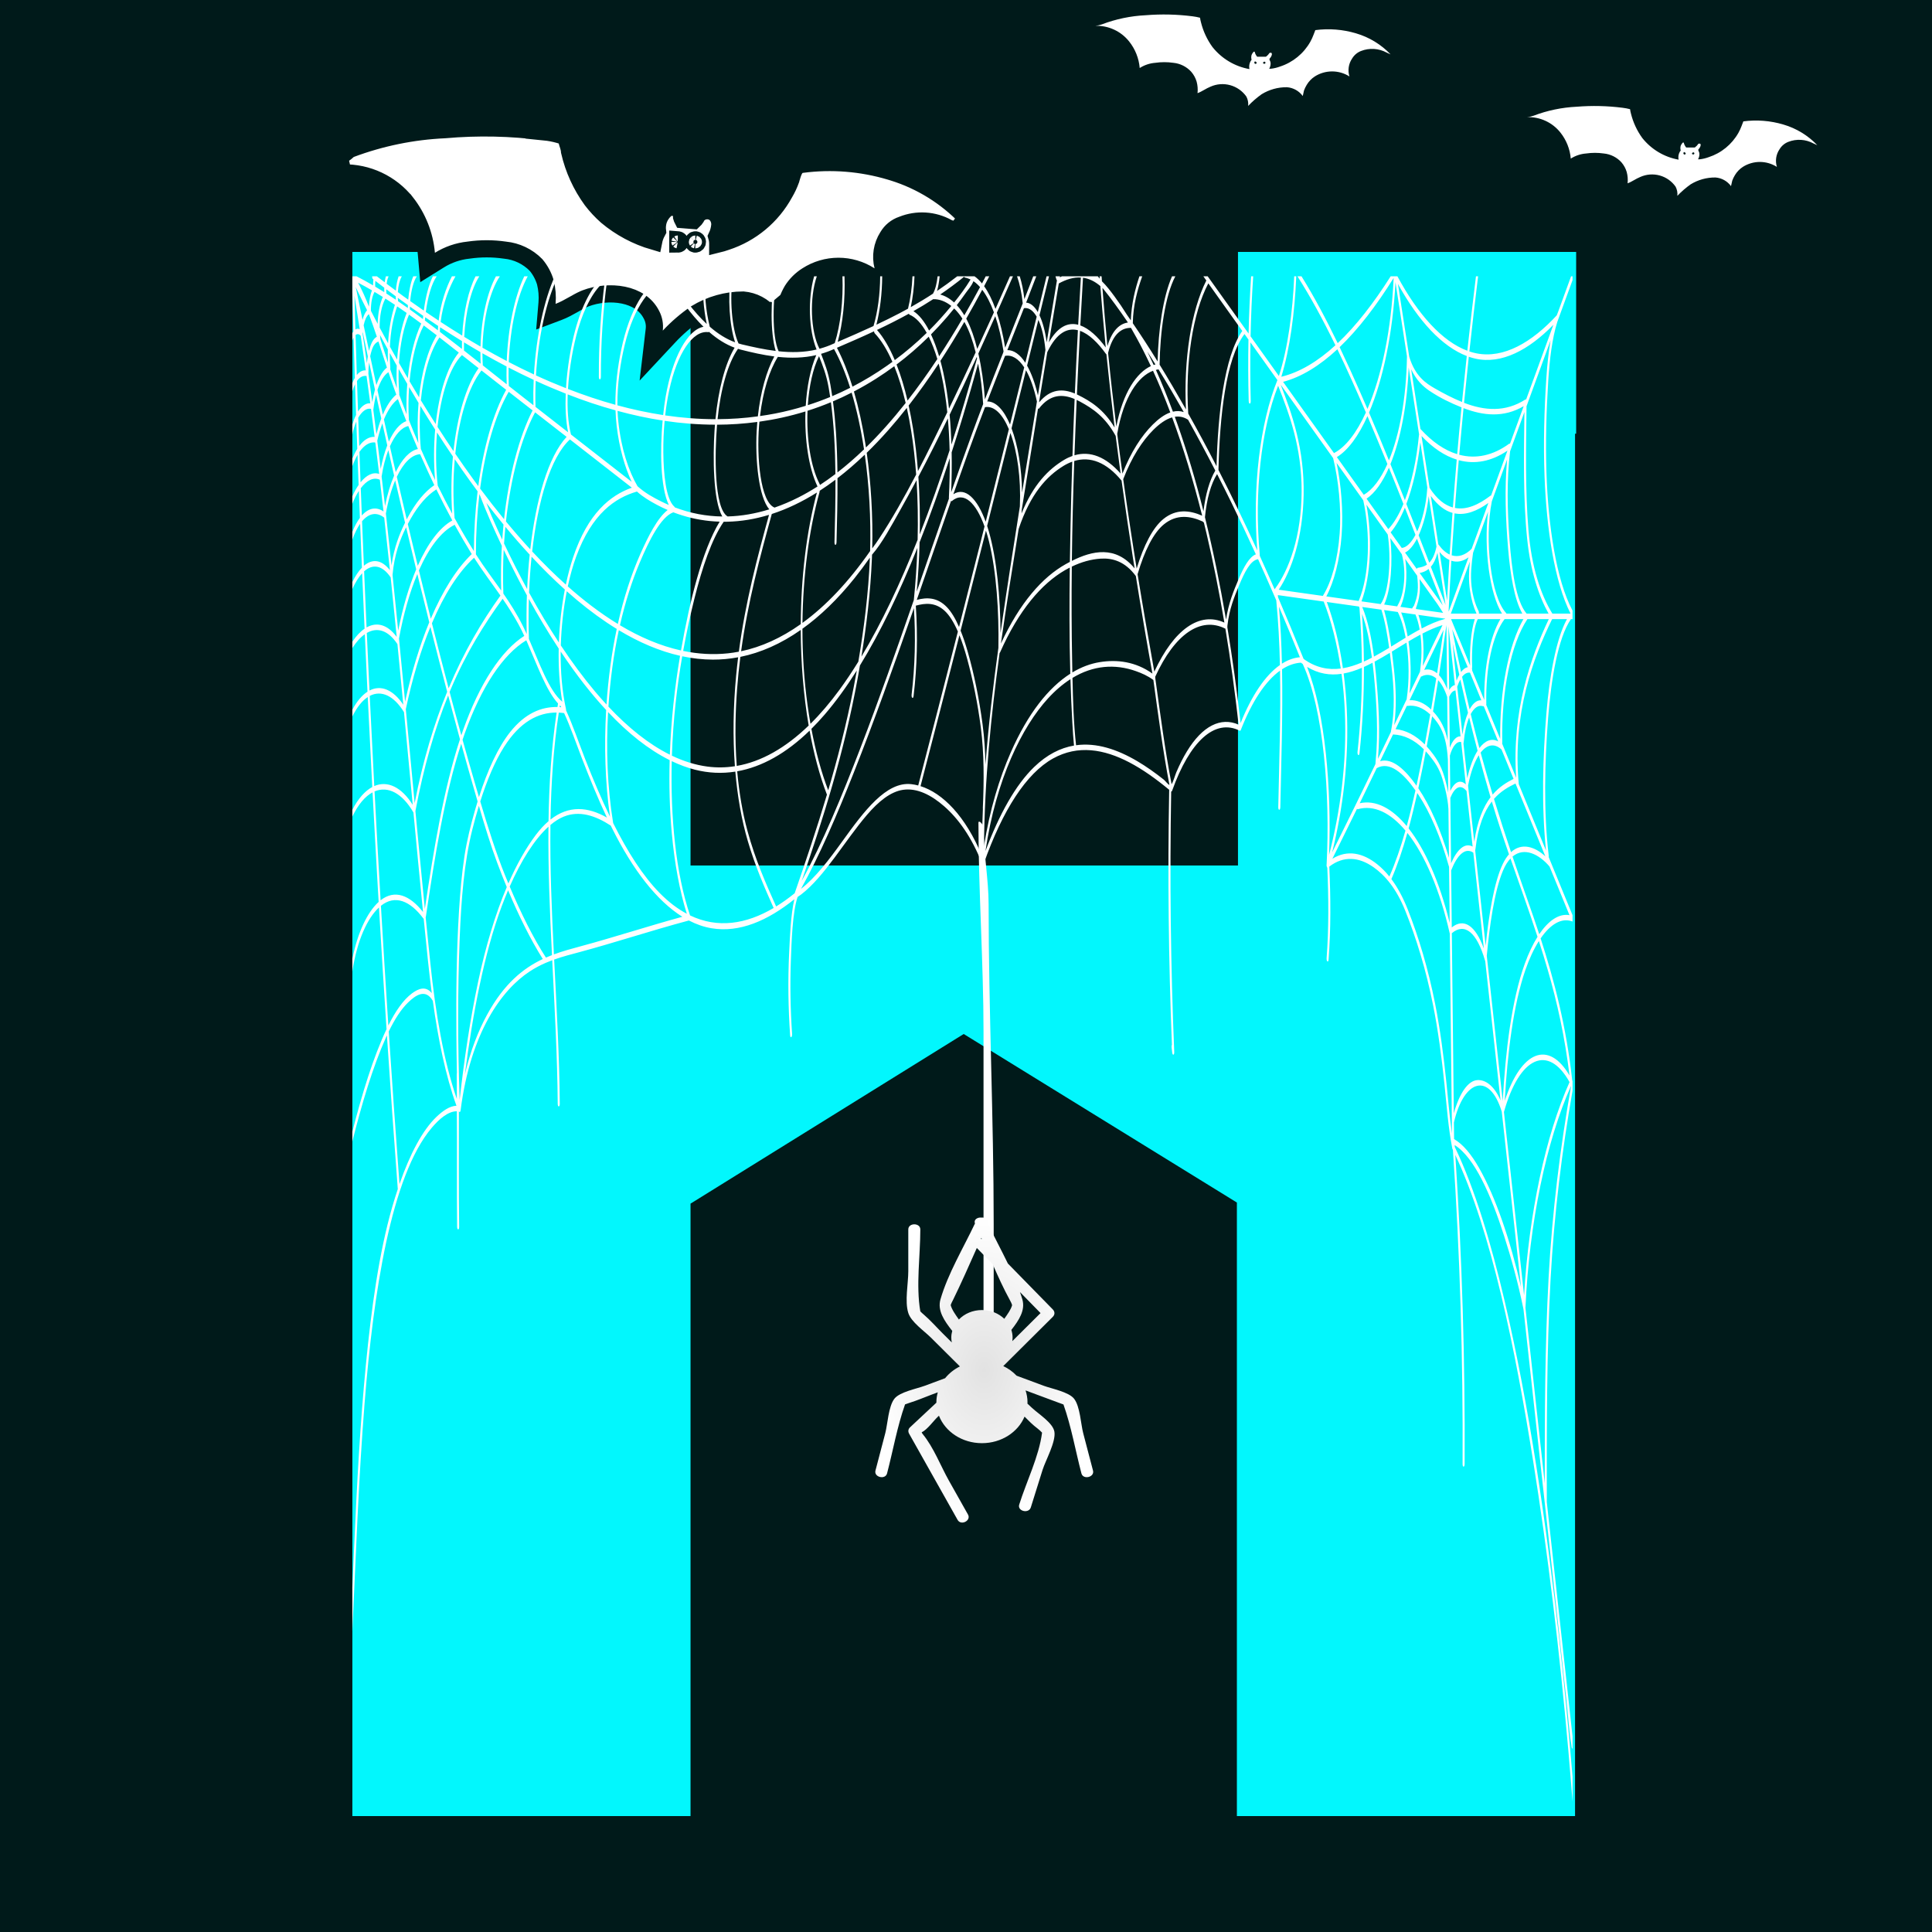 <svg width="400" height="400" viewBox="0 0 400 400" fill="none" xmlns="http://www.w3.org/2000/svg">
<rect width="400" height="400" fill="#001A1A"/>
<path d="M326.325 89.788C326.325 88.876 326.325 88.192 326.325 87.279C326.325 86.367 326.325 85.683 326.325 84.771V52.159H256.311V84.771C256.311 85.683 256.311 86.367 256.311 87.279C256.311 88.192 256.311 88.876 256.311 89.788V179.187H142.967V89.56C142.967 88.876 142.967 87.964 142.967 87.279C142.967 86.595 142.967 85.683 142.967 84.999V52.159H72.953V84.999C72.953 85.683 72.953 86.595 72.953 87.279C72.953 87.964 72.953 88.876 72.953 89.56V338.599C72.953 339.283 72.953 340.195 72.953 340.879C72.953 341.563 72.953 342.476 72.953 343.16V376H142.967V343.16C142.967 342.476 142.967 341.563 142.967 340.879C142.967 340.195 142.967 339.283 142.967 338.599V249.2L199.525 214.079L256.083 248.972V338.371C256.083 339.283 256.083 339.967 256.083 340.879C256.083 341.792 256.083 342.476 256.083 343.388V376H326.097V343.388C326.097 342.476 326.097 341.792 326.097 340.879C326.097 339.967 326.097 339.283 326.097 338.371V89.788H326.325Z" fill="#02F7FD"/>
<path d="M316.188 24.251C317.501 24.21 318.806 24.475 319.998 25.027C321.191 25.579 322.238 26.402 323.056 27.43C324.295 28.979 325.045 30.861 325.212 32.837C326.168 32.227 327.26 31.863 328.391 31.777C329.602 31.602 330.833 31.602 332.044 31.777C333.447 31.911 334.75 32.562 335.698 33.604C336.202 34.188 336.576 34.873 336.794 35.614C336.999 36.375 337.061 37.168 336.976 37.952C337.89 37.623 338.694 37.002 339.607 36.637C340.869 36.071 342.288 35.963 343.622 36.329C344.955 36.696 346.119 37.515 346.914 38.646C347.22 39.23 347.347 39.891 347.28 40.546C348.114 39.668 349.032 38.873 350.02 38.171C351.568 37.219 353.354 36.725 355.171 36.746C355.805 36.794 356.421 36.979 356.976 37.288C357.531 37.597 358.012 38.023 358.387 38.537C358.387 38.537 358.606 37.55 358.642 37.404C358.788 37.01 358.971 36.63 359.19 36.271C359.6 35.581 360.163 34.994 360.834 34.554C361.889 33.885 363.111 33.529 364.36 33.529C365.609 33.529 366.832 33.885 367.886 34.554C367.696 33.943 367.646 33.297 367.741 32.664C367.836 32.032 368.073 31.429 368.434 30.901C368.854 30.199 369.497 29.659 370.261 29.366C371.097 29.04 371.995 28.901 372.891 28.958C373.787 29.015 374.66 29.266 375.449 29.695L376.253 30.06C374.332 28.043 371.912 26.568 369.238 25.786C366.551 24.984 363.724 24.76 360.944 25.128C360.944 25.128 360.615 25.968 360.579 26.078C360.397 26.569 360.177 27.046 359.921 27.503C358.569 29.899 356.365 31.699 353.746 32.545C353.157 32.763 352.544 32.911 351.92 32.983H351.554C351.739 32.673 351.839 32.321 351.847 31.96C351.852 31.688 351.776 31.421 351.627 31.193C351.639 31.108 351.639 31.022 351.627 30.937C351.826 30.744 351.977 30.506 352.066 30.243C352.119 30.102 352.119 29.946 352.066 29.805C351.997 29.754 351.914 29.727 351.828 29.727C351.743 29.727 351.66 29.754 351.591 29.805C351.408 30.09 351.172 30.338 350.897 30.535H350.677C350.239 30.535 349.801 30.535 349.399 30.535H349.106C348.858 30.239 348.682 29.889 348.595 29.512H348.412C348.222 29.698 348.072 29.922 347.974 30.17C347.881 30.492 347.881 30.834 347.974 31.156L347.791 31.412C347.507 31.91 347.416 32.495 347.535 33.056C344.563 32.526 341.886 30.928 340.009 28.562C338.914 27.047 338.12 25.335 337.671 23.52C337.589 23.221 337.528 22.915 337.488 22.607C336.984 22.475 336.471 22.377 335.953 22.315C332.803 21.913 329.62 21.84 326.454 22.095C323.391 22.239 320.369 22.868 317.503 23.959C317.078 24.11 316.636 24.208 316.188 24.251ZM350.495 31.558C350.528 31.544 350.565 31.538 350.601 31.541C350.637 31.544 350.672 31.556 350.703 31.576C350.733 31.596 350.758 31.623 350.775 31.655C350.793 31.687 350.802 31.723 350.802 31.759C350.802 31.796 350.793 31.831 350.775 31.863C350.758 31.895 350.733 31.923 350.703 31.943C350.672 31.962 350.637 31.975 350.601 31.978C350.565 31.981 350.528 31.975 350.495 31.96C350.276 31.997 350.239 31.595 350.495 31.595V31.558ZM348.778 31.558C349.07 31.558 349.07 31.997 348.778 31.997C348.485 31.997 348.412 31.485 348.778 31.485V31.558Z" fill="white"/>
<path d="M226.783 5.345C228.12 5.303 229.447 5.573 230.661 6.135C231.874 6.696 232.94 7.534 233.772 8.579C235.032 10.156 235.796 12.071 235.966 14.082C236.938 13.461 238.049 13.09 239.2 13.004C240.433 12.825 241.685 12.825 242.918 13.004C244.345 13.139 245.67 13.802 246.635 14.862C247.149 15.456 247.529 16.154 247.751 16.907C247.96 17.682 248.023 18.488 247.936 19.286C248.866 18.952 249.684 18.32 250.613 17.948C251.897 17.372 253.341 17.262 254.698 17.635C256.055 18.008 257.239 18.842 258.048 19.993C258.359 20.587 258.488 21.259 258.42 21.926C259.27 21.032 260.203 20.223 261.208 19.509C262.783 18.54 264.601 18.037 266.45 18.059C267.095 18.108 267.722 18.296 268.286 18.61C268.851 18.925 269.341 19.358 269.722 19.881C269.722 19.881 269.945 18.877 269.982 18.729C270.13 18.327 270.317 17.941 270.54 17.576C270.957 16.874 271.529 16.276 272.213 15.829C273.285 15.148 274.529 14.786 275.8 14.786C277.071 14.786 278.315 15.148 279.388 15.829C279.194 15.207 279.144 14.55 279.24 13.906C279.337 13.262 279.578 12.649 279.945 12.111C280.373 11.397 281.027 10.848 281.804 10.55C282.655 10.219 283.569 10.077 284.48 10.134C285.392 10.192 286.28 10.448 287.083 10.884L287.901 11.256C285.946 9.203 283.484 7.703 280.763 6.907C278.029 6.091 275.153 5.863 272.324 6.237C272.324 6.237 271.99 7.092 271.952 7.204C271.767 7.704 271.544 8.189 271.283 8.654C269.907 11.092 267.664 12.923 265 13.784C264.401 14.007 263.777 14.156 263.142 14.23H262.77C262.957 13.915 263.06 13.556 263.067 13.189C263.073 12.913 262.995 12.64 262.844 12.409C262.856 12.322 262.856 12.235 262.844 12.148C263.047 11.952 263.2 11.71 263.29 11.442C263.345 11.298 263.345 11.14 263.29 10.996C263.22 10.945 263.136 10.917 263.049 10.917C262.962 10.917 262.877 10.945 262.807 10.996C262.621 11.286 262.381 11.539 262.101 11.739H261.878C261.431 11.739 260.985 11.739 260.576 11.739H260.279C260.026 11.438 259.847 11.082 259.759 10.698H259.573C259.379 10.888 259.227 11.116 259.127 11.368C259.033 11.696 259.033 12.043 259.127 12.371L258.941 12.632C258.652 13.139 258.559 13.734 258.68 14.305C255.656 13.765 252.932 12.139 251.022 9.732C249.908 8.19 249.1 6.448 248.643 4.602C248.559 4.297 248.497 3.986 248.457 3.672C247.944 3.538 247.422 3.439 246.896 3.375C243.69 2.966 240.451 2.891 237.23 3.152C234.113 3.298 231.038 3.938 228.122 5.048C227.689 5.201 227.24 5.301 226.783 5.345ZM261.692 12.78C261.726 12.766 261.763 12.759 261.8 12.763C261.837 12.766 261.872 12.778 261.903 12.798C261.934 12.819 261.959 12.846 261.977 12.879C261.995 12.911 262.004 12.948 262.004 12.985C262.004 13.022 261.995 13.058 261.977 13.091C261.959 13.123 261.934 13.151 261.903 13.171C261.872 13.192 261.837 13.204 261.8 13.207C261.763 13.21 261.726 13.204 261.692 13.189C261.469 13.226 261.432 12.818 261.692 12.818V12.78ZM259.944 12.78C260.242 12.78 260.242 13.226 259.944 13.226C259.647 13.226 259.573 12.706 259.944 12.706V12.78Z" fill="white"/>
<path d="M92.084 26.85C98.948 26.243 105.859 26.392 112.69 27.294L112.689 27.295C113.733 27.398 114.765 27.593 115.773 27.881L116.213 28.013L117.192 28.321L117.415 29.324C117.465 29.55 117.529 29.701 117.665 30.135C117.761 30.442 117.887 30.879 117.92 31.384C118.755 35.009 120.314 38.429 122.506 41.435C123.428 42.642 124.465 43.757 125.603 44.764C128.459 47.159 131.777 48.925 135.34 49.964C135.477 49.275 135.722 48.607 136.071 47.985C136.09 47.944 136.109 47.903 136.13 47.863C136.037 47.117 136.098 46.357 136.318 45.631L136.328 45.598L136.34 45.566C136.627 44.736 137.123 43.992 137.778 43.408L137.914 43.287L138.072 43.196C138.398 43.008 138.766 42.909 139.142 42.909C139.47 42.909 139.794 42.985 140.088 43.129L140.212 43.196L140.791 43.53L141.007 44.164C141.096 44.425 141.133 44.699 141.124 44.972C141.172 45.146 141.238 45.314 141.321 45.473L143.627 45.658C143.81 45.488 143.971 45.295 144.105 45.084C144.262 44.734 144.497 44.425 144.798 44.183L144.836 44.152L144.876 44.123C145.326 43.801 145.866 43.627 146.42 43.627L146.627 43.635C147.039 43.668 147.438 43.795 147.791 44.009L147.964 44.123L148.125 44.24L148.257 44.388C148.798 44.999 149.075 45.799 149.027 46.614L149.025 46.644L149.022 46.673C148.948 47.476 148.729 48.257 148.38 48.983C148.522 49.46 148.596 49.957 148.596 50.459V50.483C148.595 50.509 148.592 50.534 148.592 50.56C149.174 50.418 149.75 50.248 150.315 50.047L150.337 50.04L150.357 50.033C155.509 48.352 159.824 44.766 162.42 40.009L162.435 39.982L162.451 39.955C162.959 39.098 163.383 38.194 163.719 37.256L163.723 37.244L163.728 37.231C163.73 37.221 163.754 37.142 163.821 36.913C163.882 36.705 163.963 36.429 164.053 36.158C164.138 35.901 164.252 35.577 164.39 35.295C164.454 35.163 164.564 34.952 164.729 34.748C164.805 34.655 165.254 34.089 166.062 34.02C172.197 33.217 178.432 33.721 184.359 35.498L184.92 35.669C190.696 37.471 195.92 40.717 200.099 45.102L197.929 47.872C197.486 47.619 197.017 47.417 196.528 47.271L196.345 47.216L196.176 47.123C194.76 46.339 193.187 45.879 191.571 45.777C189.956 45.675 188.337 45.932 186.833 46.532L186.791 46.548L186.748 46.563C185.508 46.985 184.461 47.838 183.798 48.967L183.782 48.994L183.765 49.02C183.195 49.917 182.815 50.921 182.647 51.97C182.48 53.019 182.529 54.091 182.792 55.121L183.914 59.511L180.106 57.055C178.165 55.803 175.903 55.137 173.593 55.137C171.283 55.137 169.021 55.803 167.08 57.055L167.064 57.065C165.835 57.84 164.793 58.88 164.015 60.107C163.63 60.767 163.305 61.459 163.045 62.177C163.025 62.237 163.006 62.299 162.988 62.349C162.973 62.393 162.956 62.441 162.939 62.489C162.922 62.537 162.905 62.588 162.887 62.64C162.813 62.852 162.735 63.082 162.67 63.301C162.601 63.534 162.564 63.692 162.552 63.773C162.545 63.817 162.557 63.77 162.55 63.667C162.546 63.613 162.535 63.504 162.492 63.367C162.454 63.241 162.372 63.047 162.209 62.844L159.492 65.131C159.477 65.114 159.464 65.095 159.45 65.078L159.448 65.08C158.759 64.228 157.904 63.526 156.935 63.016C155.985 62.516 154.945 62.213 153.876 62.12C150.409 62.124 147.01 63.089 144.059 64.909C142.045 66.286 140.188 67.881 138.522 69.665L134.825 73.623L135.457 68.244C135.581 67.191 135.383 66.125 134.89 65.187L134.883 65.175L134.877 65.163C133.755 62.948 131.647 61.633 129.067 61.104C126.474 60.572 123.569 60.88 121.223 61.776L120.914 61.904C120.197 62.216 119.486 62.619 118.673 63.079C117.783 63.581 116.762 64.157 115.655 64.575L113.02 65.569L113.257 62.762C113.378 61.319 113.262 59.865 112.914 58.459C112.519 57.129 111.853 55.897 110.958 54.838C109.25 53.109 106.991 52.03 104.57 51.791L104.531 51.787L104.492 51.781C102.018 51.425 99.506 51.425 97.032 51.781L97 51.786L96.967 51.79C94.843 52.014 92.798 52.718 90.985 53.847L88.529 55.378L88.274 52.496C87.933 48.64 86.477 44.966 84.085 41.923H84.084C82.524 39.973 80.539 38.406 78.278 37.343C76.014 36.279 73.535 35.749 71.033 35.795L70.251 32.405C70.903 32.102 71.502 31.697 72.025 31.204L72.286 30.957L72.621 30.832C78.861 28.495 85.428 27.152 92.084 26.85ZM143.958 49.66C143.449 49.66 143.448 50.423 143.868 50.518L143.958 50.528C144.073 50.528 144.183 50.482 144.265 50.401C144.346 50.319 144.392 50.209 144.392 50.093C144.392 50.007 144.366 49.924 144.319 49.853L144.265 49.787C144.204 49.726 144.126 49.684 144.043 49.667L143.958 49.66ZM140.771 50.093C140.771 50.007 140.745 49.924 140.698 49.853L140.645 49.787C140.583 49.725 140.505 49.684 140.422 49.667L140.337 49.66V50.528C140.423 50.528 140.507 50.503 140.578 50.456L140.645 50.401C140.705 50.34 140.746 50.263 140.763 50.179L140.771 50.093Z" fill="white" stroke="#001A1A" stroke-width="3.556"/>
<path d="M205.734 295.069C205.734 281.206 205.734 267.343 205.734 253.48C205.734 231.382 204.682 209.301 204.682 187.203C204.682 182.129 203.629 176.488 203.629 171.414C203.629 170.68 202.576 169.626 202.576 170.362C202.576 184.225 203.629 199.691 203.629 213.554C203.629 235.652 203.629 257.75 203.629 279.847C203.629 284.921 203.629 289.995 203.629 295.069C203.629 295.803 205.734 295.804 205.734 295.069Z" fill="white"/>
<g filter="url(#filter0_d_3944_135598)">
<path d="M196.832 276.86C196.92 276.508 197.152 276.105 197.301 275.802C199.048 272.248 200.635 268.624 202.243 265.011C202.254 265.024 202.261 265.036 202.272 265.048C203.358 266.157 204.443 267.265 205.528 268.374C206.623 270.897 207.764 273.399 209.078 275.802C209.238 276.094 209.461 276.509 209.547 276.86C209.299 277.788 208.565 278.774 207.928 279.677C206.77 278.566 205.127 277.868 203.3 277.868C201.393 277.868 199.686 278.628 198.524 279.826C197.846 278.869 197.09 277.822 196.832 276.86ZM203.179 262.925C203.212 262.999 203.244 263.071 203.276 263.145C203.209 263.141 203.143 263.143 203.078 263.151C203.111 263.076 203.146 263 203.179 262.925ZM215.433 278.496C213.484 280.434 211.535 282.372 209.586 284.309C209.621 284.067 209.645 283.821 209.645 283.57C209.645 283.018 209.554 282.488 209.392 281.984C210.972 279.962 212.319 277.918 211.666 275.656C211.519 275.151 211.345 274.646 211.171 274.141C212.591 275.593 214.012 277.045 215.433 278.496ZM226.295 311.104C225.617 308.517 224.939 305.928 224.26 303.342C223.773 301.477 223.623 297.8 222.364 296.212C221.254 294.814 217.733 294.157 216.06 293.535C214.198 292.842 212.336 292.15 210.474 291.459C209.705 290.649 208.772 289.97 207.718 289.467C211.132 286.072 214.547 282.677 217.962 279.283C218.433 278.814 218.424 278.204 217.962 277.732C214.865 274.567 211.767 271.402 208.67 268.237C207.31 265.436 205.814 262.666 204.525 259.946C204.834 259.142 203.992 258.64 203.188 258.72C202.386 258.642 201.546 259.141 201.854 259.946C199.435 265.05 196.253 270.327 194.714 275.656C194.041 277.986 195.504 280.094 197.152 282.186C197.028 282.63 196.955 283.092 196.955 283.57C196.955 283.913 196.995 284.247 197.059 284.573C196.42 283.938 195.783 283.303 195.144 282.669C193.865 281.397 192.646 279.994 191.264 278.811C191.035 278.615 190.754 278.375 190.54 278.135C189.617 272.741 190.542 266.645 190.542 261.179C190.542 259.768 188.053 259.766 188.053 261.179C188.053 264.068 188.053 266.955 188.053 269.843C188.053 272.363 187.285 276.045 188.053 278.478C188.645 280.348 191.333 282.18 192.746 283.585C194.743 285.569 196.739 287.554 198.736 289.54C197.525 290.142 196.484 290.98 195.674 291.981C194.28 292.499 192.887 293.016 191.493 293.535C189.804 294.162 186.296 294.815 185.189 296.212C183.932 297.797 183.773 301.506 183.292 303.342C182.614 305.928 181.936 308.517 181.257 311.104C180.898 312.477 183.297 313.063 183.657 311.686C184.892 306.975 185.746 302.021 187.38 297.403C187.69 297.282 188.007 297.17 188.311 297.077C189.891 296.593 191.423 295.921 192.966 295.348C193.363 295.2 193.759 295.052 194.157 294.905C193.975 295.562 193.868 296.246 193.868 296.955C193.868 296.984 193.873 297.013 193.873 297.043C192.055 298.743 190.236 300.443 188.418 302.143C188.015 302.519 187.971 303.022 188.224 303.472C191.568 309.417 194.915 315.363 198.26 321.31C198.972 322.574 201.119 321.464 200.409 320.202C199.092 317.862 197.776 315.522 196.458 313.182C194.736 310.12 193.314 306.316 191.043 303.555C190.949 303.443 190.883 303.314 190.822 303.182C191.968 302.652 193.338 300.738 194.13 299.999C194.22 299.914 194.311 299.829 194.401 299.745C195.687 303.053 199.181 305.43 203.3 305.43C207.341 305.43 210.779 303.143 212.122 299.933C212.978 300.795 213.848 301.676 214.803 302.386C215.138 302.634 215.451 302.945 215.749 303.25C215.12 308.156 212.506 313.401 211.018 318.147C210.592 319.509 212.992 320.091 213.418 318.73C214.228 316.143 215.038 313.556 215.85 310.969C216.463 309.012 218.643 305.15 218.304 303.064C218.009 301.238 215.032 299.404 213.682 298.141C213.361 297.841 213.039 297.54 212.716 297.239C212.72 297.144 212.733 297.05 212.733 296.955C212.733 296.103 212.589 295.284 212.331 294.508C213.083 294.788 213.835 295.068 214.586 295.348C216.048 295.89 217.508 296.432 218.968 296.975C219.367 297.123 219.776 297.265 220.178 297.417C221.811 302.03 222.663 306.98 223.896 311.686C224.255 313.061 226.655 312.479 226.295 311.104Z" fill="url(#paint0_radial_3944_135598)"/>
</g>
<g filter="url(#filter1_d_3944_135598)">
<path d="M301.015 226.404C301.015 226.404 301.025 226.374 301.029 226.355C303.082 217.493 308.382 215.863 310.926 224.166C312.257 236.274 313.587 248.382 314.918 260.489C312.7 250.852 309.685 241.893 306.228 235.811C304.641 233.021 302.905 230.897 301.052 229.838C301.04 228.693 301.029 227.549 301.015 226.404ZM300.663 194.338C300.638 191.961 300.611 189.584 300.586 187.208C303.211 184.993 305.753 186.932 307.472 192.917C307.482 192.952 307.492 192.981 307.504 193.006C307.796 195.666 308.089 198.327 308.38 200.987C309.145 207.936 309.907 214.885 310.67 221.834C309.385 218.809 307.56 217.525 305.886 217.622C303.937 217.734 302.154 220.346 300.995 224.502C300.884 214.447 300.774 204.393 300.663 194.338ZM299.493 218.44C298.902 212.704 298.167 207.092 297.128 201.832C295.68 194.507 293.718 188.018 291.485 182.353C290.451 179.729 289.305 177.656 288.071 176.005C289.312 173.156 290.403 169.923 291.382 166.446C294.976 170.969 298.113 178.231 300.165 187.306C300.278 197.54 300.39 207.774 300.502 218.007C300.542 221.574 300.581 225.14 300.619 228.706C300.126 225.404 299.845 221.845 299.493 218.44ZM285.189 172.978C282.171 170.542 278.933 169.889 275.857 171.794C277.562 168.349 279.264 164.908 280.96 161.439C280.994 161.514 281.04 161.558 281.098 161.541C284.448 160.585 287.875 162.26 290.986 165.967C290.003 169.43 288.908 172.644 287.657 175.469C286.867 174.488 286.043 173.666 285.189 172.978ZM278.825 140.597C278.702 138.142 278.483 135.75 278.182 133.442C279.445 133.215 280.706 132.801 281.968 132.263C281.979 138.113 281.678 143.955 281.063 149.635C280.986 150.342 281.392 150.644 281.469 149.939C282.101 144.104 282.405 138.095 282.387 132.081C282.983 131.814 283.579 131.521 284.175 131.209C284.278 132.055 284.372 132.912 284.455 133.777C285.026 139.71 285.403 145.834 284.79 151.851C284.782 151.931 284.782 152.005 284.783 152.074C284.76 152.128 284.743 152.194 284.733 152.268C283.377 155.081 282.018 157.888 280.652 160.67C279.042 163.952 277.424 167.214 275.809 170.479C277.988 161.667 279.36 151.352 278.825 140.597ZM275.17 170.993C275.684 157.249 274.384 141.624 270.611 132.072C272.996 133.518 275.374 133.858 277.747 133.513C278.079 135.978 278.313 138.545 278.431 141.183C278.916 151.996 277.424 162.278 275.17 170.993ZM269.909 130.435C269.879 130.368 269.848 130.299 269.818 130.233L269.811 130.217C268.107 125.952 266.372 121.774 264.612 117.677C264.596 117.522 264.58 117.365 264.565 117.209C267.73 117.655 270.894 118.1 274.059 118.546C275.588 122.436 276.812 127.172 277.59 132.415C275.036 132.746 272.474 132.265 269.909 130.435ZM265.409 131.409C265.318 127.433 265.129 123.489 264.793 119.607C266.258 123.037 267.703 126.526 269.129 130.073C267.864 130.186 266.62 130.637 265.409 131.409ZM256.847 143.704C256.086 136.945 255.173 130.318 254.11 123.885C254.129 123.764 254.135 123.63 254.125 123.508C254.528 120.015 255.55 117.579 256.53 115.215C257.645 112.527 258.858 110.06 260.399 109.794C260.422 109.79 260.444 109.774 260.463 109.754C261.539 112.126 262.603 114.535 263.659 116.97L263.664 116.98C263.855 117.421 264.048 117.857 264.238 118.3C264.666 122.688 264.895 127.166 264.996 131.686C261.98 133.804 259.189 137.917 256.847 143.704ZM245.74 149.562C244.967 150.829 244.234 152.279 243.55 153.875C243.289 154.487 242.922 155.835 242.565 156.353C241.196 149.32 240.216 141.821 239.187 134.389C239.192 134.302 239.188 134.209 239.176 134.114C243.22 125.255 248.598 121.575 253.708 124.164C254.774 130.615 255.681 137.26 256.443 144.03C252.748 142.402 248.957 144.281 245.74 149.562ZM240.949 155.413C239.139 153.978 237.313 152.684 235.47 151.596C231.335 149.157 227.031 147.71 222.787 148.294C222.295 143.875 222.144 139.023 222.045 134.353C226.334 131.757 230.815 131.406 235.162 132.945C236.377 133.375 237.609 133.903 238.794 134.784C239.812 142.136 240.783 149.55 242.124 156.525C241.748 156.348 241.246 155.648 240.949 155.413ZM214.083 152.823C210.28 156.506 206.895 162.545 204.031 170.197C206.224 155.276 211.63 144.455 216.961 138.619C218.477 136.96 220.037 135.634 221.625 134.615C221.718 137.646 221.845 140.664 222.018 143.661C222.109 145.223 222.203 146.825 222.36 148.361C219.549 148.84 216.767 150.223 214.083 152.823ZM206.959 129.183C206.994 129.166 207.028 129.127 207.06 129.055C210.932 120.333 215.628 114.857 220.527 112.03C220.847 111.845 221.169 111.672 221.491 111.507C221.394 118.824 221.389 126.19 221.591 133.488C217.096 136.356 212.831 141.679 209.262 149.789C206.927 155.093 204.904 161.603 203.722 169.242C203.845 155.455 205.182 142.139 206.959 129.183ZM203.429 143.957C202.724 138.616 201.64 133.422 200.359 128.942C199.91 127.372 199.419 125.895 198.881 124.566C200.638 117.678 202.387 110.777 204.129 103.861C204.358 104.573 204.571 105.326 204.765 106.118C206.308 112.402 206.844 120.658 206.709 128.128C205.614 136 204.66 144.053 204.04 152.272C203.975 149.468 203.79 146.693 203.429 143.957ZM203.487 161.241C203.482 161.341 203.487 161.426 203.497 161.498C203.365 164.695 203.293 167.914 203.29 171.157C199.881 162.923 195.148 158.195 190.584 156.763C193.287 146.383 195.972 135.967 198.639 125.518C199.233 126.998 199.769 128.666 200.252 130.442C201.416 134.728 202.43 139.615 203.073 144.649C203.763 150.058 203.74 155.622 203.487 161.241ZM188.685 156.353C183.495 155.757 178.896 161.934 174.4 168.178C171.632 172.022 168.837 175.708 165.838 178.029C169.746 171.021 173.321 162.655 176.745 154.014C180.989 143.305 185.015 131.976 188.994 120.548C189.068 120.334 189.142 120.12 189.216 119.905C189.602 125.925 189.437 131.985 188.741 137.8C188.658 138.502 189.064 138.802 189.147 138.104C189.875 132.021 190.026 125.688 189.61 119.396C191.573 118.846 193.609 118.702 195.506 120.392C196.56 121.332 197.493 122.859 198.319 124.755C195.6 135.413 192.864 146.039 190.107 156.624C189.63 156.498 189.156 156.407 188.685 156.353ZM164.529 178.938C163.262 179.964 161.981 180.878 160.691 181.673C158.565 176.92 156.396 172.066 154.751 166.014C153.725 162.241 153.02 158.088 152.63 153.69C157.737 152.788 162.783 149.963 167.618 145.268C168.493 150.067 169.675 154.529 171.164 158.402C171.18 158.444 171.197 158.474 171.214 158.499C169.103 165.585 166.826 172.297 164.529 178.938ZM142.869 183.527C139.899 174.797 138.791 163.119 139.076 151.588C140.66 152.343 142.256 152.941 143.861 153.351C146.656 154.064 149.458 154.194 152.242 153.755C152.684 158.876 153.533 163.748 154.831 168.154C156.374 173.39 158.275 177.736 160.174 181.988C154.465 185.351 148.586 186.271 142.869 183.527ZM136.642 178.952C133.128 175.402 129.922 170.356 126.944 164.402C126.94 164.329 126.931 164.261 126.916 164.2C125.745 157.051 125.463 149.109 125.896 141.427C130.024 145.81 134.291 149.216 138.648 151.377C138.507 156.447 138.635 161.564 139.096 166.598C139.657 172.707 140.696 178.402 142.197 183.184C140.322 182.188 138.466 180.796 136.642 178.952ZM120.277 189.901C118.418 190.403 116.541 190.907 114.677 191.595C114.228 182.625 113.852 173.647 113.958 164.803C114.857 164.047 115.767 163.465 116.682 163.088C119.947 161.743 123.262 162.859 126.453 164.929C126.535 165.096 126.616 165.268 126.699 165.434C131.086 174.218 136.022 180.53 141.274 183.806C134.27 185.721 127.282 188.009 120.277 189.901ZM113.03 192.26C110.363 188.131 107.847 183.041 105.527 177.552C107.874 172.229 110.642 167.784 113.553 165.155C113.465 173.941 113.839 182.845 114.281 191.746C113.863 191.906 113.446 192.077 113.03 192.26ZM100.85 204.078C99.033 207.404 97.415 211.514 96.242 216.454C97.9 203.628 100.293 191.254 103.859 181.668C104.285 180.524 104.73 179.405 105.193 178.321C107.421 183.64 109.84 188.507 112.38 192.555C108.308 194.476 104.357 197.66 100.85 204.078ZM95.165 221.706C94.774 210.59 94.735 199.185 95.178 188.109C95.496 180.173 96.109 172.436 97.787 165.763C98.213 164.068 98.667 162.424 99.148 160.844C100.346 164.946 101.574 168.973 102.953 172.66C103.589 174.361 104.247 176.031 104.921 177.663C102.568 183.211 100.569 189.821 98.98 197.316C97.352 204.992 96.12 213.247 95.165 221.706ZM94.489 208.232C94.509 210.855 94.542 213.484 94.595 216.11C94.574 216.195 94.561 216.302 94.561 216.435C94.573 218.129 94.578 219.823 94.581 221.517C91.844 213.647 90.174 203.77 89.095 193.407C88.766 190.25 88.445 187.086 88.129 183.918C88.151 183.862 88.169 183.791 88.183 183.703C90.051 171.062 92.134 158.271 95.489 147.988C96.258 150.774 97.035 153.544 97.827 156.282C98.179 157.499 98.53 158.717 98.882 159.931C98.7 160.526 98.519 161.128 98.345 161.742C97.506 164.69 96.699 167.782 96.167 171.234C95.607 174.87 95.272 178.743 95.033 182.621C94.512 191.061 94.422 199.691 94.489 208.232ZM90.404 225.197C87.443 228.004 84.853 233.003 82.71 239.15C81.919 228.647 81.178 218.116 80.483 207.562C81.696 205.065 83.031 202.973 84.465 201.577C86.029 200.053 88.091 198.604 89.604 201.206L89.61 201.214C90.726 209.232 92.26 216.702 94.505 222.936C93.12 222.966 91.68 223.987 90.404 225.197ZM78.863 181.537C81.796 179.169 84.931 180.521 87.646 184.158C87.672 184.192 87.698 184.21 87.722 184.216C87.998 186.984 88.278 189.747 88.564 192.505C88.812 194.904 89.088 197.278 89.395 199.612C88.116 198.046 86.588 198.702 85.274 199.681C83.509 200.995 81.867 203.365 80.401 206.312C79.86 198.067 79.349 189.808 78.863 181.537ZM77.545 157.855C80.318 156.666 83.298 158.222 85.6 162.225C86.248 169.104 86.904 175.975 87.583 182.821C84.845 179.336 81.722 178.078 78.796 180.399C78.357 172.893 77.941 165.377 77.545 157.855ZM76.549 138.079C78.953 136.816 81.553 138.04 83.643 141.444C84.25 147.838 84.848 154.239 85.45 160.635C83.115 156.924 80.207 155.567 77.486 156.745C77.16 150.528 76.848 144.306 76.549 138.079ZM76.325 133.382C76.194 130.604 76.067 127.825 75.941 125.045C78.078 123.809 80.356 124.446 82.285 127.362C82.696 131.535 83.099 135.716 83.497 139.901C81.383 136.774 78.853 135.732 76.496 136.969C76.439 135.773 76.381 134.578 76.325 133.382ZM75.385 112.288C77.173 110.691 79.148 110.989 80.886 113.544C81.314 117.64 81.73 121.747 82.138 125.862C80.21 123.264 77.986 122.719 75.89 123.907C75.716 120.036 75.549 116.163 75.385 112.288ZM74.96 101.92C76.36 100.256 77.969 99.956 79.481 101.126C79.503 101.144 79.525 101.148 79.545 101.148C79.951 104.772 80.347 108.406 80.73 112.051C79.001 109.835 77.088 109.634 75.337 111.144C75.208 108.07 75.082 104.996 74.96 101.92ZM74.912 100.728C74.838 98.844 74.766 96.958 74.694 95.073C75.928 93.451 77.348 92.713 78.645 93.329C78.904 95.514 79.157 97.703 79.405 99.897C77.903 98.853 76.314 99.153 74.912 100.728ZM74.415 87.57C75.396 86.164 76.506 85.495 77.648 85.594C77.668 85.691 77.7 85.771 77.736 85.826C77.997 87.92 78.251 90.021 78.502 92.124C77.221 91.672 75.858 92.359 74.648 93.866C74.569 91.768 74.491 89.669 74.415 87.57ZM74.166 80.5C74.953 79.122 75.925 78.436 76.813 78.651C77.067 80.579 77.317 82.511 77.561 84.448C76.443 84.385 75.35 85.034 74.372 86.349C74.302 84.399 74.232 82.45 74.166 80.5ZM73.911 72.868C74.504 72.035 75.186 71.738 75.888 71.84C76.151 73.722 76.409 75.608 76.662 77.501C75.802 77.416 74.893 78.015 74.123 79.21C74.051 77.096 73.979 74.982 73.911 72.868ZM73.64 64.103C73.632 63.857 73.625 63.611 73.618 63.364C73.968 63.079 74.357 63.117 74.683 63.529C75.04 65.903 75.386 68.289 75.724 70.681C75.078 70.642 74.442 70.941 73.873 71.643C73.793 69.13 73.714 66.617 73.64 64.103ZM73.389 55.239C73.762 57.537 74.123 59.847 74.476 62.164C74.183 62.001 73.875 62.016 73.584 62.206C73.516 59.885 73.449 57.562 73.389 55.239ZM75.997 58.226C75.621 58.654 75.294 59.343 75.054 60.222C74.584 57.968 74.117 55.709 73.654 53.444C74.422 55.08 75.206 56.669 75.997 58.226ZM77.007 54.114C76.664 54.993 76.439 56.219 76.386 57.491C75.684 55.691 74.942 54.013 74.14 52.528C75.098 53.027 76.054 53.557 77.007 54.114ZM77.553 54.434C78.123 54.774 78.692 55.124 79.26 55.482C78.62 56.949 78.248 58.889 78.188 61.042C77.722 60.155 77.259 59.261 76.797 58.357C76.763 56.791 77.058 55.242 77.553 54.434ZM77.713 52.153C78.326 52.627 78.941 53.099 79.556 53.565C79.545 53.873 79.542 54.181 79.553 54.488C78.932 54.096 78.311 53.717 77.688 53.346C77.649 53.042 77.668 52.581 77.713 52.153ZM79.793 55.82C80.45 56.239 81.106 56.667 81.76 57.107C80.989 59.499 80.505 62.151 80.346 65.071C79.762 64 79.181 62.917 78.603 61.824C78.582 59.419 78.996 57.286 79.793 55.82ZM81.932 55.34C81.936 55.582 81.945 55.823 81.962 56.064C81.306 55.623 80.651 55.19 79.994 54.77C79.972 54.487 79.963 54.188 79.967 53.881C80.622 54.374 81.277 54.857 81.932 55.34ZM82.207 57.471C82.231 57.483 82.257 57.48 82.282 57.463C82.919 57.897 83.556 58.339 84.192 58.789C83.158 61.385 82.48 64.789 82.219 68.448C81.724 67.568 81.229 66.688 80.737 65.792L80.731 65.781C80.852 62.693 81.366 59.937 82.207 57.471ZM84.45 57.17C84.443 57.372 84.439 57.574 84.438 57.774C83.765 57.296 83.09 56.829 82.415 56.37C82.385 56.135 82.365 55.896 82.353 55.653C83.052 56.166 83.751 56.669 84.45 57.17ZM84.684 59.139C85.529 59.743 86.373 60.36 87.216 60.988C85.837 63.87 84.871 67.877 84.428 72.315C83.817 71.264 83.207 70.205 82.6 69.132C82.835 65.297 83.562 61.745 84.684 59.139ZM84.865 57.468C85.783 58.122 86.703 58.766 87.623 59.399C87.601 59.618 87.581 59.838 87.562 60.059C87.077 59.698 86.592 59.333 86.106 58.978C85.691 58.674 85.275 58.375 84.859 58.077C84.858 57.875 84.859 57.672 84.865 57.468ZM87.763 61.398C88.65 62.064 89.536 62.739 90.422 63.422C88.593 66.415 87.3 70.994 86.758 76.249C86.102 75.161 85.447 74.064 84.796 72.952C85.226 68.348 86.249 64.19 87.718 61.398L87.763 61.398ZM88.031 59.682C88.924 60.293 89.818 60.892 90.713 61.483C90.689 61.782 90.671 62.084 90.658 62.389C89.762 61.706 88.865 61.029 87.968 60.36C87.987 60.133 88.008 59.907 88.031 59.682ZM90.987 63.86C92.323 64.896 93.658 65.947 94.992 67.001C92.622 69.868 90.907 75.371 90.21 81.798C89.178 80.184 88.151 78.549 87.133 76.874C87.66 71.434 89.036 66.734 90.987 63.86ZM91.12 61.755C92.627 62.744 94.138 63.695 95.65 64.623C95.635 65.161 95.632 65.701 95.637 66.243C94.115 65.049 92.592 63.867 91.068 62.701C91.079 62.383 91.097 62.068 91.12 61.755ZM95.815 67.652C96.905 68.515 97.995 69.37 99.085 70.227C96.497 73.882 94.671 80.165 93.889 87.394C92.78 85.762 91.68 84.088 90.587 82.387C91.272 75.726 93.099 70.069 95.64 67.515C95.698 67.56 95.757 67.606 95.815 67.652ZM96.067 64.88C97.199 65.57 98.332 66.248 99.467 66.902C99.464 67.697 99.48 68.498 99.517 69.301C98.366 68.389 97.214 67.481 96.062 66.576C96.052 66.009 96.054 65.444 96.067 64.88ZM104.794 74.701C102.1 79.601 100.105 86.608 99.025 94.638C98.715 94.22 98.405 93.804 98.096 93.381C96.81 91.617 95.533 89.796 94.264 87.939C95.043 80.541 96.963 74.167 99.684 70.699C101.387 72.037 103.09 73.371 104.794 74.701ZM104.879 69.875C104.853 71.1 104.861 72.334 104.906 73.566C103.257 72.264 101.608 70.957 99.959 69.65C99.909 68.81 99.884 67.972 99.882 67.14C101.545 68.092 103.211 69.003 104.879 69.875ZM105.304 75.155L105.323 75.114C106.971 76.4 108.619 77.685 110.268 78.967C107.446 84.493 105.352 92.535 104.361 101.491C102.694 99.46 101.041 97.344 99.403 95.15C100.484 87.019 102.528 79.953 105.304 75.155ZM105.3 70.099C107.028 70.995 108.759 71.841 110.493 72.647C110.415 74.398 110.396 76.158 110.441 77.903C109.849 77.442 109.257 76.98 108.664 76.518C107.556 75.655 106.448 74.784 105.341 73.91C105.288 72.638 105.274 71.364 105.3 70.099ZM110.772 79.389L110.782 79.367C112.959 81.059 115.135 82.753 117.312 84.447C113.465 88.606 110.959 97.486 109.786 107.743C108.094 105.908 106.416 103.976 104.751 101.963C105.736 92.91 107.871 84.798 110.772 79.389ZM110.912 72.845C112.979 73.797 115.051 74.679 117.127 75.496C117.017 78.314 117.141 81.09 117.617 83.495C115.369 81.743 113.12 79.99 110.871 78.238C110.817 76.451 110.833 74.643 110.912 72.845ZM117.537 75.653C119.189 76.295 120.843 76.902 122.5 77.455C124.143 78.003 125.789 78.501 127.437 78.956C127.474 80.027 127.549 81.099 127.674 82.166C128.214 86.794 129.379 90.756 130.782 93.755C126.593 90.49 122.404 87.226 118.215 83.961C117.599 81.54 117.427 78.631 117.537 75.653ZM129.347 65.375C131.333 57.191 134.804 53.149 138.268 51.794C140.654 55.797 143.099 59.147 145.654 61.657C142.344 62.266 139.231 67.977 137.811 76.162C137.62 77.268 137.445 78.551 137.3 79.937C134.137 79.454 130.979 78.775 127.829 77.921C127.779 73.489 128.457 69.043 129.347 65.375ZM146.656 62.772C146.703 62.779 146.742 62.747 146.773 62.693C148.491 64.194 150.26 65.313 152.096 65.989C150.108 69.312 148.728 74.687 148.129 80.79C144.657 80.787 141.185 80.514 137.717 80.003C137.918 78.195 138.196 76.45 138.547 74.818C140.185 67.202 143.408 62.34 146.656 62.772ZM152.795 66.218C152.968 66.271 153.141 66.331 153.315 66.376C155.627 66.968 157.968 67.499 160.315 67.8C158.696 70.787 157.462 75.129 156.906 80.202C154.127 80.58 151.345 80.769 148.563 80.785C149.199 74.559 150.683 69.249 152.795 66.218ZM161.028 67.919L161.045 67.885C161.068 67.888 161.09 67.89 161.113 67.892L161.156 67.896C163.776 68.168 166.401 68.124 169.001 67.521C167.781 70.337 167.054 74.085 166.819 78.017C164.716 78.67 162.607 79.201 160.497 79.614C159.449 79.819 158.4 79.988 157.351 80.138C157.961 74.97 159.297 70.686 161.028 67.919ZM169.571 67.741C170.355 69.789 171.078 71.503 171.572 74.291C171.682 74.915 171.783 75.551 171.878 76.193C170.338 76.829 168.794 77.389 167.248 77.882C167.508 74.002 168.285 70.342 169.571 67.741ZM172.674 66.262C173.924 68.512 175.045 71.228 176.015 74.292C174.782 74.916 173.545 75.492 172.305 76.016C172.192 75.237 172.069 74.47 171.935 73.715C171.451 70.986 170.758 69.248 169.992 67.258C170.89 66.998 171.784 66.673 172.674 66.262ZM180.96 62.595C180.976 62.766 181.018 62.922 181.094 63.001C182.451 64.418 183.681 66.438 184.766 68.915C184.402 69.18 184.038 69.442 183.674 69.698C181.299 71.362 178.903 72.806 176.494 74.052C175.557 71.014 174.479 68.3 173.277 66.002C175.829 64.904 178.395 63.791 180.96 62.595ZM188.178 58.947C188.202 59.05 188.243 59.128 188.304 59.152C189.598 59.673 190.803 61.001 191.868 62.916C189.692 65.039 187.481 66.899 185.253 68.557C184.168 65.978 182.932 63.859 181.57 62.31C183.777 61.27 185.982 60.162 188.178 58.947ZM193.208 55.94L193.225 55.944C194.453 55.913 195.737 56.37 196.957 57.345C195.448 59.194 193.913 60.882 192.358 62.432C191.384 60.554 190.289 59.167 189.114 58.422C190.483 57.643 191.849 56.82 193.208 55.94ZM199.624 51.285C199.658 51.387 199.705 51.46 199.768 51.471C200.169 51.542 200.561 51.678 200.945 51.868C199.859 53.676 198.694 55.192 197.538 56.629C196.606 55.778 195.629 55.233 194.66 54.977C196.326 53.844 197.982 52.618 199.624 51.285ZM202.907 53.441C201.835 55.438 200.751 57.386 199.655 59.281C199.162 58.464 198.638 57.763 198.092 57.177C198.721 56.369 199.344 55.527 199.958 54.641C200.436 53.954 201.134 53.249 201.542 52.217C202.013 52.535 202.469 52.944 202.907 53.441ZM203.357 53.992C204.258 55.175 205.074 56.746 205.782 58.668C204.636 61.212 203.484 63.734 202.327 66.239C201.743 63.917 201.025 61.853 200.18 60.215C200.137 60.132 200.092 60.055 200.048 59.974C201.164 58.032 202.267 56.038 203.357 53.992ZM207.77 66.73C207.741 66.804 207.721 66.897 207.709 66.998C206.436 70.209 205.168 73.431 203.917 76.694C203.682 73.359 203.221 70.101 202.557 67.196C203.73 64.631 204.898 62.05 206.06 59.457C206.758 61.53 207.336 63.969 207.77 66.73ZM212.052 70.059C211.076 74.01 210.095 77.953 209.115 81.895C207.857 78.925 206.214 77.104 204.393 77.112C205.614 73.942 206.848 70.803 208.086 67.678C209.511 67.415 210.877 68.266 212.052 70.059ZM211.969 57.862C212.022 57.873 212.076 57.831 212.121 57.748C212.145 57.772 212.171 57.787 212.202 57.784C213.105 57.725 213.94 58.369 214.634 59.564C213.853 62.747 213.071 65.929 212.287 69.105C211.172 67.384 209.894 66.461 208.558 66.487C209.696 63.617 210.835 60.747 211.969 57.862ZM214.979 60.232C215.682 61.743 216.202 63.884 216.446 66.461C216.411 66.671 216.377 66.881 216.342 67.091C215.859 70.013 215.375 72.939 214.892 75.866C214.301 73.34 213.532 71.256 212.646 69.699C213.424 66.545 214.203 63.391 214.979 60.232ZM216.813 66.984C216.83 66.945 216.845 66.9 216.856 66.848C216.856 66.848 216.873 66.823 216.881 66.806C218.769 62.927 220.967 61.809 223.168 62.366C222.938 66.73 222.728 71.101 222.538 75.477C220.042 74.426 217.494 74.478 215.153 77.286C215.156 77.228 215.155 77.165 215.149 77.102C215.7 73.725 216.255 70.353 216.813 66.984ZM219.212 52.689C220.752 51.84 222.273 51.37 223.779 51.462C223.586 54.716 223.401 57.975 223.227 61.238C221.118 60.686 219.01 61.614 217.16 64.89C217.837 60.815 218.521 56.748 219.212 52.689ZM227.813 53.226C227.961 55.146 228.117 57.059 228.282 58.962C228.485 61.295 228.702 63.618 228.93 65.934C227.299 63.732 225.489 62.023 223.665 61.372C223.84 58.078 224.028 54.789 224.222 51.503C225.429 51.667 226.625 52.207 227.813 53.226ZM228.383 53.752C230.058 55.818 231.726 58.145 233.358 60.52C233.41 60.606 233.462 60.692 233.513 60.778C231.928 61.004 230.291 62.263 229.282 65.656C228.896 61.665 228.549 57.652 228.246 53.618C228.291 53.662 228.337 53.706 228.383 53.752ZM234.158 61.885C234.54 62.55 234.917 63.224 235.289 63.9C236.312 65.76 237.306 67.733 238.273 69.798C235.378 71.132 232.51 75.185 231.12 82.299C230.498 77.261 229.928 72.182 229.421 67.065C230.437 62.895 232.424 61.843 234.158 61.885ZM239.224 69.456C239.1 69.487 238.977 69.523 238.853 69.565C238.419 68.619 237.98 67.691 237.534 66.786C238.1 67.665 238.662 68.557 239.224 69.456ZM239.86 70.477C241.62 73.329 243.362 76.275 245.083 79.309C244.339 79.061 243.587 79.055 242.838 79.233C241.716 76.211 240.541 73.314 239.316 70.578C239.498 70.534 239.679 70.499 239.86 70.477ZM245.92 80.865L245.964 80.88C247.874 84.294 249.758 87.814 251.616 91.427C250.447 93.391 249.586 96.344 249.164 99.856C247.549 93.449 245.745 87.381 243.751 81.742C243.579 81.254 243.402 80.773 243.227 80.291C244.131 80.151 245.036 80.306 245.92 80.865ZM250.146 52.713C250.154 52.697 250.161 52.677 250.169 52.66C251.372 54.355 252.574 56.04 253.778 57.725C254.92 59.322 256.06 60.919 257.2 62.516C253.43 67.909 252.18 79.67 251.868 90.519C249.943 86.779 247.992 83.147 246.013 79.621C245.354 69.196 246.946 58.782 250.146 52.713ZM249.512 101.255C249.506 101.213 249.495 101.175 249.484 101.141C249.479 101.122 249.474 101.103 249.47 101.084C249.837 97.297 250.716 94.149 251.976 92.167L251.985 92.149C252.98 94.095 253.969 96.064 254.95 98.062C256.66 101.547 258.346 105.121 260.01 108.767C258.63 109.314 257.492 111.423 256.443 113.904C255.42 116.32 254.354 118.841 253.841 122.284C252.598 114.981 251.156 107.938 249.512 101.255ZM235.524 112.887C236.944 108.064 238.797 104.322 240.995 102.544C243.603 100.434 246.412 100.766 249.069 102.004C249.117 102.119 249.182 102.179 249.243 102.165C249.428 102.918 249.613 103.672 249.794 104.433C251.188 110.352 252.417 116.531 253.495 122.902C248.372 120.563 243.059 124.287 238.99 133.062C237.797 126.438 236.632 119.71 235.524 112.887ZM221.903 111.309C223.884 110.355 225.897 109.785 227.906 109.659C230.358 109.507 232.944 110.243 235.162 113.264C236.25 120.065 237.398 126.793 238.596 133.457C235.086 130.958 231.257 130.506 227.672 131.09C225.773 131.399 223.879 132.103 222.022 133.22C222.008 132.506 221.994 131.799 221.981 131.099C221.849 124.515 221.833 117.912 221.903 111.309ZM210.902 103.512C213.353 96.207 216.703 92.602 220.185 90.458C220.788 90.088 221.394 89.801 222.001 89.582C221.861 93.873 221.742 98.168 221.651 102.468C221.595 105.078 221.546 107.701 221.507 110.332C221.231 110.476 220.958 110.623 220.689 110.773C215.812 113.488 211.14 118.812 207.23 127.231C208.362 119.197 209.648 111.299 210.902 103.512ZM211.61 95.975C211.538 90.841 210.723 86.121 209.429 82.684C210.233 79.452 211.036 76.219 211.837 72.981C212.029 72.204 212.22 71.425 212.412 70.648C213.323 72.245 214.103 74.437 214.683 77.133C213.65 83.4 212.621 89.677 211.61 95.975ZM222.041 88.397C221.47 88.598 220.901 88.86 220.334 89.198C217.099 91.13 213.953 94.273 211.496 100.304C211.513 100.05 211.526 99.797 211.54 99.544C211.596 99.193 211.652 98.841 211.708 98.489C212.767 91.836 213.834 85.191 214.913 78.559C214.969 78.647 215.04 78.671 215.113 78.576C217.437 75.57 219.999 75.557 222.489 76.611C222.322 80.535 222.172 84.464 222.041 88.397ZM238.663 81.91C236.378 84.187 234.176 87.515 232.391 92.05C232.017 89.322 231.655 86.583 231.309 83.83C232.626 76.106 235.69 71.897 238.718 70.763C239.961 73.482 241.156 76.361 242.297 79.39C241.052 79.831 239.823 80.754 238.663 81.91ZM234.909 111.682C230.978 106.902 226.13 108.006 221.917 110.122C222 103.22 222.175 96.319 222.413 89.439C225.746 88.427 229.1 89.729 232.207 93.508C232.938 98.813 233.716 104.071 234.527 109.281C234.652 110.084 234.783 110.881 234.909 111.682ZM232.551 93.212C234.305 88.639 236.502 85.277 238.775 83.012C240.017 81.775 241.341 80.796 242.676 80.416C244.979 86.652 247.062 93.486 248.898 100.771C246.25 99.604 243.473 99.347 240.883 101.442C238.675 103.229 236.786 106.918 235.335 111.716C234.353 105.621 233.417 99.451 232.551 93.212ZM222.964 75.668C223.057 73.603 223.152 71.541 223.252 69.484C223.364 67.153 223.482 64.824 223.605 62.497C225.475 63.155 227.332 64.972 228.988 67.291C229.017 67.331 229.045 67.352 229.072 67.357C229.585 72.455 230.155 77.51 230.773 82.523C228.482 78.722 225.758 77.031 223.142 75.75C223.083 75.721 223.024 75.696 222.964 75.668ZM223.654 77.176C226.2 78.565 228.802 80.269 230.984 84.244C231.312 86.856 231.656 89.459 232.008 92.047C228.97 88.577 225.702 87.308 222.454 88.263C222.59 84.435 222.745 80.614 222.913 76.802C223.161 76.919 223.409 77.042 223.654 77.176ZM209.19 83.649C210.612 87.49 211.407 92.988 211.154 98.841C209.808 107.284 208.495 115.765 207.253 124.308C207.218 124.551 207.183 124.794 207.148 125.036C207.098 117.63 206.387 109.821 204.724 104.013C204.612 103.624 204.496 103.246 204.376 102.878C205.987 96.48 207.592 90.071 209.19 83.649ZM197.382 96.323C198.359 93.532 199.34 90.753 200.33 87.994C201.495 84.746 202.685 81.57 203.887 78.429C203.907 78.393 203.926 78.347 203.941 78.295C205.851 77.975 207.583 79.769 208.876 82.853C207.283 89.254 205.685 95.645 204.079 102.023C202.335 97.232 199.839 94.727 197.382 96.323ZM196.907 97.686C196.95 97.763 197.006 97.793 197.071 97.737C199.569 95.622 202.094 98.13 203.835 102.995C203.537 104.179 203.241 105.368 202.942 106.552C201.488 112.315 200.026 118.065 198.561 123.808C197.806 122.084 196.965 120.657 196.025 119.685C194.047 117.638 191.889 117.651 189.809 118.199C192.178 111.369 194.53 104.496 196.907 97.686ZM190.394 106.273C192.576 100.751 194.655 94.919 196.632 88.87C196.658 91.582 196.594 94.304 196.459 96.97C196.454 97.069 196.457 97.159 196.467 97.241C194.232 103.628 192.02 110.072 189.799 116.494C190.098 113.14 190.301 109.714 190.394 106.273ZM177.548 134.551C177.715 133.64 177.878 132.716 178.038 131.784C182.302 124.846 186.265 116.58 189.937 107.426C189.809 111.077 189.556 114.702 189.198 118.228C185.59 128.641 181.951 138.973 178.143 148.862C174.337 158.749 170.365 168.411 165.979 176.402C170.363 163.623 174.669 150.26 177.548 134.551ZM170.746 141.935C173.038 139.27 175.252 136.208 177.392 132.817C177.362 132.987 177.332 133.159 177.302 133.328C175.871 141.279 174.051 148.672 172.05 155.643C171.859 156.309 171.664 156.964 171.47 157.623L171.462 157.594C170.048 153.918 168.875 149.605 167.99 144.899C168.917 143.978 169.836 142.993 170.746 141.935ZM166.195 128.121C166.153 126.805 166.133 125.489 166.134 124.176C169.816 121.538 173.42 118.068 176.9 113.732C177.982 112.384 179.048 110.949 180.103 109.449C179.811 116.844 178.861 124.217 177.711 130.985C176.434 133.052 175.13 135.007 173.796 136.828C171.843 139.493 169.84 141.836 167.798 143.854C166.928 138.933 166.372 133.605 166.195 128.121ZM152.28 143.791C152.353 138.978 152.718 134.394 153.283 129.998C157.507 129.137 161.695 127.289 165.787 124.419C165.811 131.218 166.361 137.987 167.428 144.218C162.63 148.857 157.62 151.689 152.536 152.577C152.321 149.733 152.235 146.793 152.28 143.791ZM128.074 124.69C128.089 124.619 128.106 124.551 128.121 124.48C132.301 126.996 136.539 128.813 140.802 129.776C139.7 136.251 138.936 143.193 138.684 150.248C134.34 148.088 130.078 144.679 125.965 140.294C126.326 134.801 127.05 129.47 128.074 124.69ZM123.183 137.156C120.771 134.285 118.412 131.094 116.108 127.624C116.222 123.747 116.662 119.902 117.347 116.415C118.03 117.023 118.714 117.621 119.401 118.196C122.132 120.481 124.898 122.502 127.689 124.215C126.664 129.035 125.94 134.371 125.57 139.867C124.769 138.999 123.972 138.096 123.183 137.156ZM121.117 151.068C119.829 147.761 118.591 144.136 117.205 141.086C117.205 140.989 117.197 140.891 117.178 140.803C116.37 137.105 116.039 133.003 116.083 128.893C117.692 131.302 119.328 133.576 120.99 135.699C122.472 137.592 123.976 139.36 125.499 141.004C125.069 148.412 125.289 156.062 126.296 163.09C124.492 159.365 122.771 155.317 121.117 151.068ZM115.69 141.54C116.058 141.556 116.426 141.588 116.793 141.639C118.077 144.405 119.219 147.736 120.397 150.789C122.083 155.154 123.817 159.38 125.653 163.271C121.726 161.025 117.766 160.691 113.975 163.678C114.101 156.169 114.588 148.76 115.69 141.54ZM104.359 148.638C107.674 143.412 111.456 141.507 115.243 141.526C114.152 148.875 113.679 156.398 113.567 164.013C112.676 164.775 111.794 165.719 110.925 166.874C108.865 169.614 106.97 172.986 105.255 176.903C105.042 176.393 104.83 175.881 104.621 175.365C102.701 170.636 101.045 165.369 99.433 159.934C100.842 155.489 102.479 151.601 104.359 148.638ZM96.184 145.944C99.635 136.235 104.116 129.509 108.959 126.564C109.028 126.719 109.097 126.875 109.166 127.032L109.185 127.076C111.211 131.702 113.082 136.955 115.536 139.652C115.536 139.652 115.529 139.681 115.526 139.7C115.489 139.927 115.454 140.155 115.418 140.382C112.053 140.305 108.685 141.702 105.611 145.579C103.115 148.726 100.956 153.417 99.164 159.029C98.944 158.284 98.725 157.537 98.506 156.788C97.579 153.613 96.667 150.404 95.768 147.166C95.906 146.757 96.042 146.344 96.184 145.944ZM93.086 137.267C93.163 137.081 93.239 136.892 93.317 136.708C96.538 129.096 100.27 123.212 104.062 117.966C105.183 119.603 106.286 121.32 107.341 123.244C107.755 123.998 108.154 124.809 108.546 125.654C103.751 128.733 99.312 135.498 95.887 145.136C95.759 145.496 95.637 145.869 95.512 146.236C94.692 143.269 93.883 140.279 93.086 137.267ZM92.787 137.989C93.592 141.032 94.406 144.058 95.231 147.06C91.91 157.18 89.817 169.701 87.958 182.18C87.29 175.441 86.644 168.686 86.006 161.926C87.704 152.866 90.02 144.815 92.787 137.989ZM89.114 123.781C90.183 128.016 91.265 132.226 92.365 136.402C92.437 136.676 92.511 136.949 92.583 137.224C89.907 143.752 87.596 151.314 85.85 160.272C85.782 159.556 85.714 158.84 85.647 158.123C85.105 152.36 84.565 146.593 84.018 140.83C85.38 134.4 87.108 128.662 89.114 123.781ZM86.404 112.85C87.219 116.194 88.042 119.522 88.875 122.832C86.922 127.56 85.228 133.085 83.869 139.262C83.454 134.904 83.034 130.551 82.605 126.203C83.539 121.106 84.842 116.574 86.404 112.85ZM84.081 103.164C84.77 106.082 85.466 108.989 86.169 111.883C84.66 115.451 83.387 119.752 82.442 124.565C82.06 120.718 81.67 116.877 81.27 113.044L81.269 113.026C81.632 108.862 82.814 105.688 84.081 103.164ZM81.824 93.466C82.496 96.395 83.174 99.313 83.859 102.221C82.694 104.56 81.585 107.376 81.058 111.033C80.68 107.453 80.292 103.881 79.891 100.318C80.358 97.664 81.023 95.35 81.824 93.466ZM80.403 87.201C80.799 88.964 81.198 90.722 81.599 92.477C80.841 94.227 80.196 96.342 79.714 98.753C79.483 96.715 79.249 94.68 79.008 92.65C79.332 90.573 79.813 88.736 80.403 87.201ZM79.164 81.649C79.501 83.174 79.84 84.696 80.181 86.215C79.633 87.606 79.171 89.246 78.82 91.084C78.714 90.199 78.609 89.312 78.501 88.427C78.372 87.367 78.239 86.308 78.106 85.25C78.412 83.925 78.766 82.72 79.164 81.649ZM77.294 78.845C77.429 77.714 77.624 76.671 77.866 75.732C78.223 77.373 78.582 79.011 78.942 80.646C78.571 81.619 78.234 82.698 77.936 83.875C77.724 82.203 77.51 80.533 77.29 78.868L77.294 78.845ZM76.271 71.299C76.269 70.525 76.325 69.758 76.422 69.027C76.823 70.911 77.228 72.791 77.635 74.667C77.413 75.457 77.225 76.321 77.073 77.246C76.811 75.278 76.543 73.316 76.269 71.36C76.269 71.339 76.271 71.32 76.271 71.299ZM82.047 75.695C81.008 76.557 80.067 77.973 79.263 79.852C78.889 78.156 78.518 76.456 78.148 74.754C78.734 72.934 79.524 71.63 80.427 71.059C80.457 71.15 80.487 71.241 80.517 71.331C81.015 72.813 81.527 74.263 82.047 75.695ZM84.129 81.187C82.792 81.661 81.528 83.157 80.506 85.445C80.163 83.915 79.823 82.379 79.483 80.843C80.308 78.877 81.29 77.438 82.382 76.624C82.953 78.175 83.537 79.693 84.129 81.187ZM84.185 79.787C83.666 78.456 83.157 77.098 82.654 75.727C82.665 75.636 82.668 75.535 82.659 75.423C82.522 73.741 82.487 72.047 82.541 70.389C83.133 71.434 83.728 72.467 84.325 73.491C84.166 75.537 84.115 77.657 84.185 79.787ZM86.516 86.965C84.848 87.319 83.244 89.016 81.932 91.747C81.527 89.975 81.126 88.197 80.726 86.417C81.79 83.998 83.14 82.486 84.536 82.212C85.186 83.827 85.846 85.412 86.516 86.965ZM86.605 85.717C85.946 84.17 85.298 82.592 84.66 80.984C84.523 78.685 84.542 76.367 84.699 74.135C85.347 75.24 85.998 76.331 86.652 77.411C86.438 80.068 86.414 82.874 86.605 85.717ZM86.982 88.04C87.511 89.248 88.048 90.443 88.586 91.613C89.025 92.571 89.47 93.512 89.917 94.444C87.941 95.794 86.062 98.036 84.385 101.197C84.326 101.309 84.266 101.424 84.207 101.537C83.518 98.61 82.834 95.673 82.157 92.723C83.521 89.844 85.221 88.147 86.982 88.04ZM90.081 93.403C89.079 91.316 88.094 89.165 87.131 86.946L87.129 86.909C86.845 83.879 86.826 80.876 87.033 78.046C88.048 79.711 89.07 81.338 90.098 82.942C89.802 86.291 89.781 89.854 90.081 93.403ZM90.339 95.314C91.421 97.538 92.523 99.686 93.645 101.756C91.012 103.215 88.551 106.51 86.494 111.135C86.011 109.138 85.531 107.137 85.054 105.133C84.845 104.253 84.639 103.368 84.431 102.486C84.642 102.086 84.855 101.703 85.064 101.336C86.669 98.527 88.435 96.549 90.291 95.361C90.309 95.35 90.325 95.334 90.339 95.314ZM93.62 100.355C92.606 98.477 91.606 96.538 90.625 94.532C90.219 90.827 90.192 87.064 90.48 83.538C91.572 85.232 92.67 86.898 93.776 88.523C93.427 92.315 93.362 96.336 93.62 100.355ZM94.028 102.709C94.061 102.693 94.089 102.66 94.111 102.618C95.264 104.713 96.437 106.726 97.63 108.653C97.642 108.674 97.656 108.693 97.668 108.714C94.543 111.723 91.665 116.279 89.186 122.096C88.357 118.779 87.538 115.447 86.728 112.101C88.814 107.383 91.329 104.07 94.028 102.709ZM98.112 108.092C96.758 105.925 95.423 103.65 94.114 101.264C93.782 97.127 93.81 92.975 94.154 89.074C94.644 89.789 95.132 90.506 95.624 91.207C96.704 92.748 97.792 94.252 98.885 95.726C98.402 99.661 98.136 103.824 98.112 108.092ZM103.611 117.312C99.76 122.686 96.073 128.881 92.882 136.497C91.709 132.053 90.557 127.565 89.424 123.044C91.961 117.066 94.925 112.436 98.148 109.474C99.93 112.255 101.79 114.698 103.611 117.312ZM103.899 107.016C103.726 110.055 103.679 113.156 103.772 116.266C102.042 113.814 100.276 111.514 98.599 108.873C98.576 108.837 98.554 108.8 98.531 108.765C98.53 104.461 98.781 100.259 99.259 96.29C100.713 100.12 102.293 103.641 103.899 107.016ZM103.981 105.725C103.239 104.14 102.506 102.525 101.786 100.869C101.421 100.031 101.067 99.073 100.707 98.139C101.879 99.668 103.058 101.159 104.244 102.604C104.142 103.635 104.054 104.675 103.981 105.725ZM105.141 109.593C106.431 112.24 107.748 114.796 109.089 117.258C108.997 119.926 108.985 122.615 109.055 125.277C108.796 124.707 108.534 124.152 108.267 123.618C106.992 121.069 105.619 118.918 104.215 116.897C104.105 113.851 104.13 110.807 104.283 107.82C104.569 108.415 104.855 109.006 105.141 109.593ZM109.141 115.967C108.326 114.464 107.519 112.93 106.722 111.36C105.924 109.785 105.136 108.174 104.358 106.529C104.432 105.367 104.525 104.215 104.636 103.076C106.299 105.084 107.976 107.006 109.666 108.836C109.423 111.163 109.249 113.552 109.141 115.967ZM116.2 140.425C116.09 140.416 115.98 140.411 115.87 140.404C115.876 140.361 115.883 140.319 115.89 140.276C115.903 140.195 115.909 140.114 115.91 140.037C115.98 140.105 116.051 140.172 116.123 140.236C116.136 140.283 116.151 140.328 116.172 140.367C116.181 140.386 116.191 140.407 116.2 140.425ZM109.507 126.295C109.413 123.548 109.408 120.76 109.491 117.99C111.5 121.64 113.563 125.078 115.674 128.278C115.602 132.028 115.825 135.788 116.412 139.286C113.651 136.976 111.671 131.257 109.507 126.295ZM116.946 116.057C116.285 119.481 115.848 123.23 115.709 127.024C113.601 123.809 111.541 120.356 109.535 116.694C109.636 114.178 109.811 111.687 110.059 109.264C112.331 111.703 114.627 113.97 116.946 116.057ZM118.652 109.409C118.082 111.114 117.577 113.013 117.151 115.041C114.803 112.934 112.478 110.639 110.179 108.167C111.36 97.729 113.948 88.739 117.994 84.978C118.149 85.099 118.304 85.22 118.46 85.341C122.578 88.55 126.696 91.76 130.814 94.969C126.384 96.553 121.731 100.207 118.652 109.409ZM172.71 84.447C172.866 86.996 172.941 89.563 172.967 92.137C171.905 92.945 170.837 93.703 169.762 94.406C169.747 94.328 169.726 94.257 169.694 94.197C167.79 90.539 166.96 84.66 167.186 79.05C168.805 78.537 170.42 77.95 172.03 77.28C172.34 79.602 172.56 82.014 172.71 84.447ZM178.889 87.032C177.073 88.781 175.236 90.376 173.381 91.814C173.348 88.981 173.255 86.156 173.065 83.353C172.921 81.232 172.72 79.136 172.454 77.105C173.747 76.556 175.036 75.949 176.322 75.292C177.382 78.837 178.247 82.808 178.889 87.032ZM187.51 77.426C184.821 80.834 182.077 83.916 179.285 86.644C179.251 86.422 179.219 86.198 179.184 85.978C178.568 82.05 177.761 78.374 176.793 75.053C178.333 74.249 179.867 73.366 181.394 72.396C182.651 71.597 183.905 70.742 185.152 69.822C186.055 72.05 186.844 74.616 187.51 77.426ZM194.065 68.335C192.042 71.389 189.984 74.257 187.893 76.935C187.248 74.189 186.486 71.68 185.621 69.469C187.868 67.779 190.094 65.875 192.283 63.707C192.943 65.035 193.542 66.593 194.065 68.335ZM194.435 67.767C193.937 66.088 193.373 64.562 192.753 63.237C193.874 62.105 194.985 60.907 196.084 59.629C196.575 59.059 197.061 58.467 197.546 57.862C198.141 58.433 198.715 59.137 199.254 59.975C197.672 62.685 196.064 65.283 194.435 67.767ZM189.023 82.685C188.761 81.049 188.46 79.474 188.128 77.96C190.234 75.257 192.304 72.361 194.336 69.278C194.551 70.061 194.752 70.875 194.937 71.718C195.465 74.124 195.853 76.691 196.126 79.349C195.992 79.624 195.86 79.901 195.726 80.176C193.86 84.008 191.975 87.837 190.055 91.535C189.822 88.517 189.482 85.554 189.023 82.685ZM180.521 109.56C180.531 109.322 180.537 109.083 180.545 108.844C182.619 106.475 184.56 102.831 186.428 99.518C187.55 97.528 188.661 95.488 189.763 93.416C190.021 97.477 190.085 101.624 189.985 105.752C186.394 114.808 182.523 123.002 178.346 129.942C179.403 123.457 180.236 116.539 180.521 109.56ZM179.446 87.748C180.935 86.301 182.41 84.752 183.869 83.107C185.175 81.632 186.467 80.073 187.747 78.448C188.089 79.989 188.394 81.596 188.659 83.261C189.123 86.171 189.459 89.182 189.683 92.248C187.208 96.981 184.673 101.482 182.039 105.468C181.594 106.143 181.144 106.802 180.685 107.407C180.663 107.437 180.626 107.484 180.584 107.537C180.742 100.819 180.329 94.033 179.446 87.748ZM169.671 95.898C169.7 95.797 169.711 95.697 169.712 95.602C170.805 94.896 171.893 94.136 172.975 93.32C172.994 97.635 172.882 101.965 172.773 106.258C172.754 106.992 173.176 106.989 173.194 106.258C173.306 101.856 173.416 97.422 173.391 93.004C175.295 91.542 177.182 89.914 179.048 88.126C179.943 94.451 180.343 101.295 180.15 108.094C175.685 114.498 170.984 119.452 166.14 122.967C166.239 113.222 167.495 103.704 169.671 95.898ZM159.79 100.417C162.931 99.399 166.051 97.907 169.135 95.973C166.943 104.117 165.841 113.666 165.787 123.221C161.75 126.087 157.616 127.956 153.438 128.832C154.86 118.506 157.369 109.214 159.79 100.417ZM143.775 117.924C145.374 111.537 147.311 105.704 149.838 102.018C150.071 102.019 150.304 102.021 150.538 102.017L150.55 102.016C153.448 101.958 156.341 101.473 159.219 100.594C156.797 109.403 154.351 118.539 152.972 128.923C152.224 129.067 151.475 129.183 150.725 129.263C147.627 129.593 144.529 129.405 141.443 128.767C142.12 125.003 142.909 121.382 143.775 117.924ZM127.916 123.181C126.056 122.047 124.209 120.777 122.376 119.382C120.758 118.15 119.151 116.821 117.554 115.405C118.036 113.155 118.62 111.074 119.284 109.263C122.572 100.287 127.382 97.074 131.874 95.768C133.194 96.955 134.574 97.746 135.935 98.481C136.698 98.892 137.464 99.256 138.233 99.589C136.132 101.221 134.222 104.985 132.577 108.692C130.754 112.803 129.149 117.678 127.916 123.181ZM132.467 110.44C134.388 105.909 136.813 101.006 139.403 100.068C141.898 101.027 144.414 101.611 146.929 101.869C147.618 101.94 148.307 101.982 148.995 102.004C145.374 107.977 142.787 118.461 140.993 128.672C136.744 127.732 132.521 125.937 128.354 123.447C129.468 118.569 130.872 114.202 132.467 110.44ZM190.14 92.706C192.206 88.796 194.239 84.754 196.246 80.618C196.436 82.78 196.553 84.993 196.605 87.221C194.644 93.275 192.587 99.11 190.428 104.634C190.493 100.636 190.406 96.63 190.14 92.706ZM196.483 78.608C196.205 76.014 195.819 73.504 195.301 71.141C195.117 70.304 194.918 69.493 194.705 68.711C196.383 66.142 198.035 63.451 199.66 60.645C199.699 60.714 199.74 60.778 199.778 60.849C200.664 62.452 201.407 64.556 202 66.949C200.177 70.889 198.338 74.776 196.483 78.608ZM202.282 68.205C200.601 74.295 198.837 80.266 196.986 86.042C196.919 83.958 196.795 81.893 196.608 79.872C198.502 75.956 200.373 71.96 202.228 67.915C202.249 68.005 202.269 68.093 202.289 68.184L202.282 68.205ZM197.028 87.654C197.824 85.19 198.603 82.693 199.366 80.167C200.444 76.595 201.489 72.953 202.511 69.263C203.025 71.891 203.375 74.759 203.552 77.649C202.793 79.64 202.041 81.647 201.3 83.68C199.825 87.721 198.37 91.812 196.925 95.93C197.04 93.192 197.08 90.413 197.028 87.654ZM169.258 94.723C167.947 95.557 166.629 96.319 165.302 96.989C163.665 97.815 162.015 98.517 160.356 99.093L160.339 99.081C157.447 97.891 156.632 88.777 157.157 82.096C157.178 81.829 157.204 81.567 157.228 81.304C160.412 80.857 163.594 80.162 166.764 79.183C166.566 84.893 167.395 90.823 169.258 94.723ZM159.274 99.451C156.409 100.346 153.521 100.85 150.633 100.925L150.606 100.9C147.843 99.197 147.943 88.052 148.455 81.93C151.235 81.919 154.015 81.731 156.793 81.361C156.739 81.984 156.691 82.613 156.658 83.254C156.339 89.363 157.098 96.926 159.274 99.451ZM149.542 100.933C146.248 100.893 142.958 100.286 139.704 99.047C139.676 98.945 139.634 98.875 139.576 98.868C137.86 97.272 137.375 92.106 137.333 87.678C137.311 85.477 137.404 83.268 137.601 81.132C141.073 81.647 144.55 81.918 148.026 81.926C147.993 82.337 147.962 82.75 147.935 83.166C147.596 88.56 147.614 97.575 149.542 100.933ZM138.475 98.549C137.934 98.316 137.394 98.068 136.856 97.799C135.225 96.984 133.567 96.087 131.988 94.668C130.183 91.59 128.588 86.897 128.009 81.216C127.936 80.505 127.888 79.789 127.858 79.07C130.963 79.912 134.075 80.586 137.191 81.065C136.643 87.219 136.717 94.922 138.475 98.549ZM82.164 74.389C81.865 73.555 81.567 72.716 81.273 71.868C81.113 71.406 80.954 70.94 80.796 70.471C80.812 70.371 80.818 70.254 80.809 70.123C80.734 69.082 80.701 68.076 80.704 67.099C81.183 67.97 81.665 68.83 82.147 69.688C82.078 71.235 82.082 72.814 82.164 74.389ZM80.327 69.061C79.802 67.467 79.284 65.85 78.759 64.249C78.757 64.229 78.757 64.209 78.754 64.188C78.721 63.906 78.695 63.626 78.672 63.347C78.781 63.553 78.891 63.759 79.001 63.964C79.43 64.768 79.863 65.556 80.296 66.348C80.277 67.228 80.288 68.133 80.327 69.061ZM78.107 62.284C78.136 62.339 78.164 62.393 78.193 62.447C78.194 62.483 78.196 62.519 78.198 62.554C78.167 62.464 78.137 62.374 78.107 62.284ZM78.348 64.694C78.938 66.493 79.519 68.316 80.109 70.104C79.256 70.753 78.507 72.019 77.925 73.728C77.494 71.741 77.066 69.749 76.641 67.753C76.745 67.268 76.866 66.809 77.004 66.398C77.364 65.322 77.842 64.927 78.348 64.694ZM76.159 67.797C76.078 68.24 76.012 68.7 75.962 69.172C75.67 67.126 75.369 65.089 75.063 63.058C75.07 62.945 75.079 62.833 75.088 62.723C75.443 64.417 75.8 66.109 76.159 67.797ZM75.289 61.348C75.525 60.232 75.912 59.379 76.38 59.047C76.946 60.543 77.49 62.111 78.022 63.711C77.467 64.046 76.98 64.656 76.6 65.934C76.531 66.166 76.467 66.406 76.406 66.651C76.031 64.887 75.659 63.118 75.289 61.348ZM152.153 152.639C150.265 152.932 148.368 152.962 146.468 152.712C143.997 152.387 141.54 151.618 139.108 150.456C139.228 146.771 139.488 143.111 139.875 139.578C140.239 136.252 140.704 133.015 141.246 129.875C143.351 130.321 145.463 130.558 147.577 130.566C149.329 130.573 151.079 130.41 152.824 130.084C152.672 131.31 152.535 132.552 152.415 133.814C151.811 140.177 151.702 146.57 152.153 152.639ZM258.48 64.307C258.401 68.535 258.416 72.776 258.529 77.02C258.549 77.749 258.97 77.755 258.95 77.02C258.842 72.97 258.826 68.921 258.893 64.885C260.754 67.488 262.613 70.091 264.473 72.694C260.842 81.605 259.275 95.019 260.314 107.969C257.687 102.213 255.004 96.651 252.266 91.298C252.268 91.278 252.269 91.26 252.269 91.239C252.542 80.347 253.743 68.319 257.66 63.158C257.933 63.541 258.208 63.924 258.48 64.307ZM269.49 95.742C269.456 105.003 266.869 112.017 263.989 115.879C263.969 115.908 263.952 115.942 263.937 115.978C263.917 115.975 263.897 115.973 263.876 115.97C262.866 113.641 261.845 111.342 260.818 109.072C260.825 108.989 260.825 108.897 260.816 108.796C259.642 96.048 261.104 82.763 264.624 73.86C266.91 79.691 269.522 86.562 269.49 95.742ZM265.542 74.19C269.032 79.076 272.521 83.96 276.011 88.845C277.097 93.312 277.75 99.112 277.365 104.458C276.976 109.837 275.676 114.454 273.959 117.242C273.934 117.282 273.916 117.33 273.9 117.381C272.026 117.117 270.152 116.853 268.275 116.589C267.1 116.423 265.923 116.258 264.747 116.092C267.455 112.03 269.732 105.255 269.901 96.489C270.084 86.999 267.523 79.73 265.156 73.651C265.284 73.831 265.414 74.011 265.542 74.19ZM276.89 66.311C278.907 70.498 280.868 74.895 282.793 79.397C280.895 83.561 278.64 86.536 276.188 87.809C273.301 83.767 270.414 79.726 267.526 75.685C266.901 74.809 266.276 73.934 265.65 73.058C269.498 72.038 273.255 69.69 276.89 66.311ZM288.539 51.546C288.078 62.144 286.057 71.86 283.118 78.669C281.92 75.883 280.711 73.136 279.485 70.443C278.781 68.898 278.07 67.374 277.353 65.874C281.24 62.154 284.982 57.258 288.539 51.546ZM291.293 67.734C291.281 67.821 291.281 67.917 291.293 68.017C291.148 76.435 289.752 84.007 287.562 89.315C286.203 85.973 284.832 82.671 283.443 79.422C286.358 72.589 288.374 62.939 288.916 52.419C289.708 57.525 290.501 62.629 291.293 67.734ZM303.678 67.71C303.338 70.869 303.011 74.042 302.699 77.227C300.82 76.469 298.95 75.501 297.093 74.435C295.279 73.396 293 71.946 291.762 67.839C291.341 65.129 290.92 62.419 290.501 59.709C290.142 57.4 289.784 55.09 289.427 52.781C293.684 60.504 298.595 65.772 303.678 67.71ZM304.099 67.862C304.55 68.017 305.003 68.15 305.456 68.252C310.883 69.472 316.526 66.458 321.614 61.242C319.997 65.671 318.382 70.099 316.765 74.528C316.498 75.26 316.231 75.993 315.964 76.725C315.927 76.684 315.883 76.671 315.834 76.702C311.654 79.39 307.343 79.028 303.115 77.4C303.429 74.208 303.757 71.028 304.099 67.862ZM320.164 72.128C319.714 78.868 319.522 85.852 319.783 92.678C320.198 103.508 321.843 114.483 325.159 121.021L325.146 121.039C323.896 121.039 322.648 121.039 321.398 121.039C318.972 117.084 317.084 111.421 316.45 103.773C315.762 95.45 315.955 86.573 316.05 78.112C317.71 73.562 319.371 69.012 321.031 64.462C320.61 66.907 320.336 69.568 320.164 72.128ZM320.182 141.473C319.414 150.68 319.127 160.918 320.09 170.108C319.081 167.647 318.071 165.186 317.062 162.726C316.191 160.604 315.32 158.481 314.45 156.36C313.067 141.836 317.469 130.116 321.334 122.21C321.363 122.219 321.39 122.208 321.417 122.182C321.755 122.182 322.096 122.182 322.436 122.182C323.098 122.182 323.761 122.182 324.423 122.182C322.102 126.408 320.779 134.328 320.182 141.473ZM320.812 173.403C321.282 174.547 321.752 175.692 322.222 176.837C323.13 179.05 324.037 181.263 324.945 183.476C322.788 183.082 320.6 184.587 318.684 187.413C317.927 185.107 317.149 182.855 316.368 180.641C315.282 177.56 314.207 174.469 313.153 171.344C315.585 169.296 318.68 170.878 320.812 173.403ZM320.47 194.895C322.379 201.474 323.994 208.703 324.954 216.673C320.62 209.277 314.94 211.558 311.544 221.906C312.094 212.135 313.294 202.122 315.822 194.806C316.622 192.49 317.57 190.463 318.609 188.832C319.246 190.811 319.871 192.824 320.47 194.895ZM311.174 174.263C311.63 173.175 312.156 172.349 312.725 171.745C314.6 177.138 316.519 182.415 318.328 187.96C317.36 189.498 316.469 191.373 315.696 193.512C312.964 201.069 311.696 211.651 311.122 221.937C310.637 217.52 310.152 213.104 309.667 208.688C309.05 203.087 308.436 197.487 307.819 191.886C308.392 185.72 309.384 178.53 311.174 174.263ZM305.421 170.05C305.441 169.991 305.458 169.916 305.47 169.822C306.031 164.966 307.316 161.947 308.867 159.945C309.997 163.718 311.196 167.325 312.42 170.87C311.981 171.37 311.565 171.996 311.184 172.773C309.311 176.592 308.23 183.593 307.59 189.793C306.868 183.212 306.143 176.631 305.421 170.05ZM305.035 170.536C305.761 177.155 306.489 183.774 307.216 190.393C305.453 185.525 303.024 184.034 300.572 186.013C300.528 182.081 300.486 178.147 300.443 174.214C301.685 171.045 303.349 169.362 305.035 170.536ZM302.517 147.622C302.839 150.547 303.159 153.472 303.481 156.397C302.361 155.343 301.204 155.811 300.262 157.747C300.235 155.312 300.208 152.876 300.182 150.44C300.739 148.459 301.605 147.451 302.517 147.622ZM300.048 138.228C300.421 137.417 300.864 136.985 301.345 136.951C301.642 139.653 301.938 142.356 302.236 145.057C302.287 145.525 302.337 145.991 302.389 146.458C301.549 146.389 300.759 147.249 300.165 148.798C300.126 145.275 300.087 141.752 300.048 138.228ZM293.431 158.188C293.522 158.321 293.612 158.455 293.699 158.59C296.141 162.305 298.277 167.354 299.981 173.379C299.991 173.415 300.001 173.446 300.013 173.474C300.055 177.345 300.099 181.216 300.141 185.086C298.066 176.657 295.058 169.871 291.641 165.515C292.283 163.162 292.874 160.704 293.431 158.188ZM293.059 157.648C292.497 160.186 291.897 162.661 291.247 165.029C288.187 161.329 284.822 159.57 281.514 160.302C281.978 159.349 282.442 158.397 282.907 157.439C283.615 155.972 284.324 154.505 285.033 153.039C287.746 151.503 290.632 154.196 293.059 157.648ZM284.042 130.164C283.488 130.452 282.934 130.722 282.38 130.97C282.348 127.671 282.218 124.373 281.989 121.105C282.944 123.628 283.588 126.776 284.042 130.164ZM282.038 119.67C283.357 119.855 284.676 120.041 285.994 120.227C286.724 122.496 287.217 125.274 287.611 128.126C286.562 128.764 285.511 129.382 284.462 129.944C283.948 126.047 283.195 122.43 282.038 119.67ZM281.88 118.505C283.871 113.178 284.103 105.155 282.909 98.499C284.378 100.555 285.846 102.611 287.315 104.667C288.051 109.47 287.662 116.45 285.861 119.066C284.534 118.879 283.207 118.692 281.88 118.505ZM275.96 118.814C277.762 119.067 279.564 119.322 281.368 119.575C281.38 119.644 281.398 119.71 281.425 119.77C281.439 119.798 281.45 119.828 281.464 119.856C281.762 123.593 281.929 127.372 281.962 131.152C280.654 131.709 279.344 132.133 278.033 132.35C277.297 127.218 276.144 122.547 274.699 118.636C275.12 118.695 275.539 118.755 275.96 118.814ZM282.353 96.438C280.497 93.841 278.636 91.236 276.782 88.639C279.135 87.195 281.29 84.218 283.118 80.159C284.507 83.424 285.881 86.737 287.244 90.062C285.865 93.161 284.201 95.392 282.353 96.438ZM290.56 98.335C289.649 100.535 288.595 102.314 287.436 103.551C285.934 101.451 284.433 99.35 282.933 97.249C284.674 96.061 286.245 93.836 287.561 90.84C288.569 93.31 289.568 95.813 290.56 98.335ZM293.809 83.951C293.795 84.004 293.783 84.066 293.777 84.141C293.277 89.303 292.253 93.932 290.865 97.558C289.875 95.052 288.879 92.561 287.877 90.09C289.954 85.002 291.333 77.932 291.653 70.058C292.372 74.689 293.09 79.32 293.809 83.951ZM301.699 88.031C299.092 87.236 296.522 85.492 294.083 82.803C293.445 78.688 292.807 74.573 292.168 70.458C293.234 72.734 294.637 74.022 295.907 74.883C298.1 76.37 300.355 77.439 302.59 78.338C302.278 81.558 301.98 84.79 301.699 88.031ZM312.619 85.892C312.579 85.837 312.53 85.817 312.474 85.858C309.104 88.317 305.581 89.071 302.118 88.152C302.4 84.924 302.696 81.707 303.008 78.5C307.149 80.094 311.361 80.501 315.465 78.091C314.515 80.691 313.567 83.291 312.619 85.892ZM313.912 155.052C312.944 152.689 311.974 150.326 311.006 147.963C311.021 147.885 311.029 147.791 311.027 147.678C310.827 137.09 312.818 127.315 316.23 122.182C317.707 122.182 319.184 122.182 320.661 122.182C316.914 130.071 312.969 141.29 313.912 155.052ZM313.764 156.22C313.874 156.49 313.985 156.761 314.096 157.031C314.108 157.071 314.121 157.102 314.136 157.129C316.073 161.849 318.008 166.568 319.945 171.288C317.756 169.28 315.042 168.4 312.845 170.429C311.635 166.821 310.453 163.161 309.31 159.408C310.728 157.793 312.319 156.92 313.764 156.22ZM306.548 149.82C307.849 148.136 309.382 147.821 310.873 149.174C311.704 151.202 312.536 153.23 313.368 155.258C311.935 155.974 310.406 156.905 309.038 158.514C308.185 155.678 307.353 152.784 306.548 149.82ZM306.162 150.367C306.948 153.317 307.762 156.215 308.601 159.058C307.122 161.017 305.879 163.884 305.227 168.29C304.801 164.408 304.375 160.526 303.947 156.645C304.479 153.921 305.253 151.789 306.162 150.367ZM303.034 147.717C303.225 145.598 303.631 143.838 304.173 142.544C304.737 144.87 305.32 147.167 305.916 149.434C305.064 150.784 304.326 152.71 303.781 155.127C303.602 153.492 303.422 151.856 303.242 150.221C303.159 149.463 303.075 148.705 302.992 147.947C303.011 147.887 303.026 147.811 303.034 147.717ZM302.349 134.685C302.863 137.006 303.393 139.301 303.937 141.569C303.434 142.742 303.034 144.273 302.785 146.067C302.423 142.77 302.061 139.474 301.699 136.178C301.898 135.597 302.115 135.098 302.349 134.685ZM301.131 131.011C300.997 129.787 300.88 128.487 300.759 127.184C301.204 129.376 301.66 131.55 302.13 133.7C301.928 134.054 301.738 134.464 301.561 134.925C301.418 133.621 301.275 132.316 301.131 131.011ZM299.888 123.698C300.333 127.741 300.776 131.784 301.221 135.827C300.793 135.907 300.39 136.258 300.033 136.863C300.027 136.321 300.022 135.779 300.015 135.237C299.973 131.39 299.931 127.544 299.888 123.698ZM294.58 152.699C294.787 151.654 294.989 150.602 295.19 149.548C295.469 149.85 295.747 150.171 296.022 150.516C296.982 151.723 297.974 153.021 298.651 155.292C299.131 156.903 299.761 159.307 299.882 161.483C299.919 164.853 299.956 168.223 299.993 171.593C298.25 165.75 296.116 160.849 293.677 157.25L293.647 157.206C293.969 155.719 294.279 154.215 294.58 152.699ZM294.794 149.138C294.604 150.136 294.412 151.133 294.216 152.123C293.913 153.653 293.6 155.171 293.275 156.67C290.986 153.43 288.325 150.854 285.733 151.591C286.626 149.743 287.518 147.896 288.413 146.048L288.463 146.065C290.619 146.152 292.771 147.115 294.794 149.138ZM291.198 127.049C291.754 130.747 291.789 135.019 291.234 138.779C290.801 139.674 290.368 140.574 289.937 141.468C289.509 142.353 289.081 143.24 288.655 144.126C289.166 140.373 289.016 136.304 288.59 132.439C288.462 131.275 288.323 130.087 288.172 128.904C289.181 128.287 290.19 127.657 291.198 127.049ZM289.396 120.706C290.102 122.114 290.651 123.956 291.028 126.025C290.03 126.632 289.031 127.256 288.032 127.869C287.66 125.171 287.193 122.543 286.558 120.306C287.503 120.44 288.45 120.573 289.396 120.706ZM293.059 104.739C292.195 106.354 291.2 107.368 290.218 107.446C289.45 106.372 288.684 105.299 287.918 104.226C289.004 102.941 289.998 101.209 290.865 99.107C291.599 100.976 292.33 102.856 293.059 104.739ZM295.515 94.948C295.508 94.99 295.503 95.035 295.5 95.088C295.281 98.509 294.474 101.739 293.408 104.04C292.664 102.13 291.917 100.226 291.17 98.329C292.504 94.844 293.507 90.469 294.06 85.568C294.545 88.695 295.03 91.821 295.515 94.948ZM300.808 99.068C299.142 98.617 297.512 97.365 295.976 95.003C295.422 91.425 294.866 87.848 294.312 84.27C296.652 86.754 299.109 88.384 301.601 89.155C301.32 92.451 301.054 95.755 300.808 99.068ZM308.702 96.623C308.668 96.598 308.631 96.594 308.589 96.626C306.186 98.459 303.671 99.635 301.226 99.165C301.472 95.862 301.738 92.565 302.019 89.278C305.389 90.189 308.816 89.532 312.105 87.297C310.97 90.405 309.837 93.514 308.702 96.623ZM311.893 121.039C311.873 120.99 311.849 120.947 311.821 120.916C308.675 117.524 307.284 105.776 308.872 97.78C309.924 94.896 310.977 92.012 312.03 89.128C311.477 95.216 311.735 101.644 312.252 107.727C312.698 112.951 313.527 118.13 315.182 121.039C314.086 121.039 312.989 121.039 311.893 121.039ZM307.081 140.225C307.124 140.239 307.157 140.222 307.186 140.187C307.588 141.167 307.989 142.148 308.392 143.129C308.99 144.585 309.588 146.042 310.185 147.498C308.831 146.778 307.472 147.309 306.295 148.883C305.81 147.071 305.335 145.235 304.872 143.363C304.747 142.858 304.624 142.348 304.501 141.84C305.221 140.502 306.122 139.89 307.081 140.225ZM304.348 133.271C305.131 135.179 305.913 137.087 306.696 138.995C305.798 138.902 304.956 139.59 304.267 140.877C303.733 138.653 303.216 136.403 302.713 134.129C303.213 133.477 303.769 133.181 304.348 133.271ZM303.88 132.13C303.395 132.217 302.927 132.564 302.496 133.14C301.859 130.222 301.244 127.265 300.656 124.272C301.731 126.891 302.805 129.51 303.88 132.13ZM305.34 122.182C304.52 124.668 304.257 128.603 304.367 131.782C303.988 130.861 303.61 129.939 303.232 129.018C302.297 126.739 301.362 124.46 300.427 122.182C302.066 122.182 303.703 122.182 305.34 122.182ZM304.316 110.265C304.111 112.262 304.045 114.272 304.358 116.325C304.648 118.231 305.111 119.776 305.697 121.039C304.805 121.039 303.912 121.039 303.019 121.039C302.14 121.039 301.263 121.039 300.384 121.039C301.694 117.448 303.004 113.857 304.316 110.265ZM300.486 110.092C301.674 110.484 302.891 110.24 304.045 109.385C303.661 110.434 303.279 111.483 302.896 112.531C301.915 115.222 300.931 117.914 299.949 120.605C299.941 120.546 299.931 120.486 299.922 120.427C300.087 116.979 300.276 113.534 300.486 110.092ZM299.601 118.363C299.08 115 298.558 111.638 298.036 108.277C298.686 109.063 299.373 109.607 300.074 109.929C299.902 112.738 299.744 115.549 299.601 118.363ZM296.51 142.309C298.088 143.964 299.466 146.205 299.757 151.08C299.76 151.123 299.764 151.161 299.769 151.197C299.794 153.494 299.819 155.791 299.845 158.088C299.659 157.177 299.446 156.318 299.249 155.563C298.593 153.046 297.77 151.604 296.761 150.22C296.31 149.601 295.848 149.043 295.382 148.538C295.769 146.477 296.145 144.4 296.51 142.309ZM296.113 141.924C295.749 144.007 295.373 146.076 294.988 148.128C293.054 146.181 291.005 145.164 288.938 144.958C289.72 143.342 290.501 141.726 291.283 140.11C291.308 140.14 291.338 140.157 291.375 140.152C292.987 139.921 294.588 140.491 296.113 141.924ZM292.31 121.116C292.338 121.137 292.364 121.139 292.391 121.127C292.611 121.159 292.832 121.19 293.053 121.221C293.432 122.134 293.723 123.193 293.928 124.343C293.101 124.792 292.273 125.275 291.444 125.774C291.116 123.916 290.663 122.219 290.095 120.804C290.833 120.908 291.57 121.012 292.31 121.116ZM290.931 109.727C291.724 110.837 292.517 111.947 293.31 113.058C293.342 113.104 293.376 113.15 293.408 113.196C293.531 114.274 293.622 115.405 293.509 116.507C293.388 117.692 293.049 118.596 292.734 119.436C292.734 119.436 292.709 119.457 292.692 119.469C292.633 119.513 292.539 119.675 292.493 119.764C292.36 120.027 292.3 119.858 292.404 119.987C291.584 119.871 290.762 119.755 289.94 119.64C291.059 117.239 291.495 113.212 290.931 109.727ZM295.439 110.897C294.809 111.335 294.129 111.472 293.504 111.566C293.463 111.573 293.43 111.605 293.401 111.653C293.374 111.689 293.349 111.74 293.33 111.803C292.52 110.669 291.712 109.536 290.902 108.403C291.766 108 292.616 106.98 293.369 105.54C294.06 107.325 294.75 109.111 295.439 110.897ZM297.409 107.161C297.064 108.85 296.527 109.869 295.911 110.495C295.18 108.604 294.449 106.715 293.716 104.831C294.693 102.696 295.461 99.836 295.791 96.728C296.332 100.205 296.871 103.683 297.409 107.161ZM296.242 111.355C296.783 110.735 297.26 109.817 297.612 108.453C297.851 110.003 298.092 111.553 298.332 113.102C298.649 115.146 298.966 117.191 299.284 119.235C298.27 116.61 297.258 113.981 296.242 111.355ZM297.926 133.779C298.467 130.349 298.977 126.885 299.464 123.398C299.513 127.806 299.562 132.214 299.609 136.622C299.115 135.375 298.543 134.435 297.926 133.779ZM297.758 134.828C298.462 135.578 299.105 136.722 299.627 138.299C299.661 141.309 299.693 144.319 299.727 147.329C299.195 144.769 298.28 143.155 297.175 141.828C297.015 141.635 296.852 141.456 296.69 141.283C297.057 139.146 297.413 136.993 297.758 134.828ZM297.361 134.453C297.017 136.61 296.663 138.756 296.295 140.885C294.863 139.518 293.354 138.891 291.835 138.967C292.625 137.334 293.413 135.701 294.203 134.067C294.226 134.077 294.252 134.078 294.279 134.064C295.298 133.525 296.375 133.631 297.361 134.453ZM296.146 130.045C297.056 128.164 297.965 126.284 298.875 124.403C298.447 127.423 298.001 130.426 297.531 133.401C296.68 132.68 295.764 132.459 294.868 132.691C295.294 131.809 295.72 130.927 296.146 130.045ZM294.503 125.174C295.887 124.455 297.273 123.843 298.657 123.424C297.297 126.241 295.934 129.059 294.572 131.877C294.796 129.586 294.767 127.278 294.503 125.174ZM295.388 121.55C296.658 121.729 297.93 121.908 299.2 122.086L299.195 122.128C297.58 122.558 295.964 123.268 294.349 124.119C294.179 123.112 293.949 122.167 293.667 121.307C294.24 121.388 294.814 121.469 295.388 121.55ZM293.925 112.634C294.546 112.51 295.191 112.287 295.788 111.794C296.104 112.612 296.419 113.43 296.736 114.246C297.394 115.938 298.049 117.633 298.706 119.327C297.394 117.492 296.084 115.657 294.774 113.822C294.491 113.426 294.208 113.03 293.925 112.634ZM293.908 113.895C295.141 115.621 296.374 117.346 297.606 119.072C297.98 119.595 298.378 120.283 298.78 120.885C296.923 120.623 295.067 120.362 293.209 120.1C293.187 120.049 293.164 120.001 293.14 119.951C293.47 119.047 293.787 118.057 293.915 116.811C294.014 115.847 293.986 114.86 293.908 113.895ZM300.141 108.81C299.348 108.447 298.575 107.782 297.856 106.781C297.836 106.753 297.815 106.737 297.795 106.726C297.276 103.378 296.756 100.03 296.237 96.681C297.674 98.667 299.185 99.76 300.727 100.188C300.518 103.057 300.323 105.931 300.141 108.81ZM304.685 107.629C303.378 108.939 301.945 109.415 300.555 108.97C300.736 106.072 300.934 103.177 301.145 100.287C303.469 100.753 305.852 99.773 308.151 98.132C306.996 101.298 305.84 104.463 304.685 107.629ZM306.197 121.039C306.207 120.837 306.186 120.618 306.108 120.468C305.465 119.204 304.927 117.484 304.677 115.406C304.389 113.013 304.67 110.693 304.981 108.442C306.014 105.61 307.048 102.779 308.082 99.947C307.188 107.622 308.414 116.989 310.975 121.039C309.382 121.039 307.789 121.039 306.197 121.039ZM304.794 132.018C304.663 128.78 304.924 124.321 305.95 122.182C307.511 122.182 309.072 122.182 310.635 122.182C308.51 125.751 307.245 132.029 307.294 138.917C306.463 136.895 305.635 134.873 304.805 132.851C304.806 132.697 304.789 132.536 304.751 132.41C304.783 132.319 304.801 132.189 304.794 132.018ZM291.609 126.802C292.438 126.308 293.265 125.831 294.093 125.39C294.402 127.779 294.368 130.47 293.991 133.048L293.987 133.088C293.268 134.574 292.551 136.06 291.832 137.546C292.205 133.998 292.108 130.187 291.609 126.802ZM310.598 146.97C309.636 144.626 308.673 142.281 307.711 139.936C307.721 139.867 307.728 139.785 307.725 139.692C307.565 132.172 309.028 125.442 311.509 122.182C312.809 122.182 314.109 122.182 315.408 122.182C312.316 127.586 310.497 136.914 310.598 146.97ZM287.854 105.42C288.583 106.442 289.314 107.464 290.045 108.487C290.06 108.519 290.078 108.544 290.099 108.562C290.144 108.626 290.188 108.689 290.233 108.752C291.203 112.37 290.762 117.058 289.363 119.338C289.327 119.396 289.304 119.469 289.288 119.548C288.76 119.474 288.233 119.399 287.704 119.325C287.326 119.272 286.949 119.219 286.572 119.166C288.02 116.073 288.372 110.149 287.854 105.42ZM316.188 105.617C316.87 112.225 318.551 117.325 320.612 121.039C319.096 121.039 317.579 121.039 316.061 121.039C313.826 118.429 312.983 111.847 312.531 105.823C312.073 99.718 311.92 93.393 312.653 87.422C313.64 84.716 314.626 82.01 315.615 79.305C315.509 87.98 315.319 97.212 316.188 105.617ZM276.731 89.852C277.929 91.528 279.126 93.205 280.324 94.882C280.935 95.736 281.545 96.59 282.154 97.444C282.181 97.518 282.213 97.573 282.252 97.6C283.738 104.395 283.574 113.061 281.296 118.422C279.062 118.107 276.831 117.794 274.598 117.479C276.193 114.501 277.39 109.967 277.771 104.762C278.138 99.731 277.654 94.317 276.731 89.852ZM284.861 133.474C284.78 132.638 284.691 131.809 284.593 130.989C285.646 130.422 286.698 129.801 287.749 129.161C287.872 130.099 287.985 131.037 288.094 131.964C288.617 136.379 288.846 141.12 287.992 145.348C287.978 145.418 287.97 145.487 287.966 145.554C287.076 147.406 286.185 149.259 285.292 151.11C285.785 145.233 285.417 139.26 284.861 133.474ZM300.303 161.464C300.294 160.706 300.286 159.948 300.278 159.19C301.194 156.904 302.427 156.334 303.572 157.703C303.592 157.726 303.61 157.739 303.629 157.747C304.052 161.59 304.474 165.433 304.895 169.276C303.274 168.386 301.679 169.873 300.426 172.729C300.387 169.2 300.348 165.672 300.31 162.144C300.318 162.079 300.323 162.006 300.321 161.922C300.318 161.77 300.311 161.617 300.303 161.464ZM315.543 262.181C314.153 249.532 312.764 236.884 311.374 224.235C314.606 212.681 320.565 210.16 324.957 218.036C320.041 229.005 316.562 245.092 315.543 262.181ZM325.265 218.951C323.057 231.401 321.37 244.792 320.625 258.481C319.862 272.544 319.822 286.919 319.824 301.134C318.906 292.792 317.99 284.45 317.074 276.108C316.658 272.328 316.243 268.549 315.827 264.77C316.619 247.047 320.174 230.207 325.235 218.89C325.245 218.913 325.255 218.934 325.265 218.951ZM322.87 333.756C320.129 309.31 316.602 285.049 311.533 263.422C308.722 251.429 305.372 240.149 301.197 231.461C301.189 231.333 301.182 231.204 301.172 231.075C305.279 233.636 308.681 241.383 311.396 249.834C312.892 254.489 314.298 259.57 315.405 264.987C315.41 265.06 315.42 265.123 315.433 265.176C315.551 266.253 315.669 267.33 315.789 268.408C317.929 287.897 320.071 307.385 322.212 326.874C322.916 333.277 323.62 339.681 324.322 346.084C324.647 349.037 324.859 352.434 325.329 355.248C325.349 355.367 325.358 355.51 325.371 355.636C325.403 355.922 325.489 356.04 325.575 356.034V353.485C324.79 346.336 324.004 339.187 323.219 332.037C322.227 323.015 321.237 313.993 320.245 304.97C320.243 289.62 320.204 274.006 321.031 258.785C321.766 245.308 323.409 232.106 325.575 219.833V217.816C325.555 217.777 325.533 217.737 325.513 217.696C324.278 206.477 321.787 196.984 318.97 188.286C320.971 185.38 323.273 183.949 325.494 184.76C325.521 184.789 325.548 184.797 325.575 184.794V183.477C324.091 179.859 322.608 176.242 321.122 172.624C321.107 172.558 321.085 172.5 321.053 172.454C320.918 172.126 320.784 171.798 320.649 171.47C320.659 171.379 320.659 171.275 320.646 171.159C319.554 162.059 319.807 151.836 320.524 142.581C321.126 134.826 322.547 126.067 325.248 122.182C325.358 122.182 325.466 122.182 325.575 122.182V120.422C322.166 114.008 320.528 102.719 320.174 91.814C319.969 85.496 320.152 79.102 320.545 72.862C320.812 68.582 321.35 64.016 322.416 60.669C322.463 60.539 322.51 60.409 322.557 60.279C323.564 57.524 324.57 54.768 325.575 52.012V51.2H325.279C324.405 53.594 323.531 55.988 322.658 58.383C322.535 58.67 322.421 58.976 322.31 59.289C317.119 64.913 311.327 68.258 305.724 67.165C305.221 67.067 304.717 66.931 304.217 66.764C304.786 61.532 305.392 56.343 306.026 51.2H305.583C304.958 56.295 304.358 61.434 303.794 66.615C298.619 64.692 293.612 59.178 289.315 51.2H287.926C284.433 56.724 280.765 61.458 276.957 65.048C274.551 60.068 272.063 55.386 269.459 51.2H268.619C271.357 55.485 273.968 60.312 276.486 65.485C272.865 68.801 269.119 71.073 265.284 72.005C267.068 66.191 268.065 58.691 268.376 51.2H267.954C267.639 58.666 266.615 66.173 264.781 71.84C262.825 69.104 260.87 66.368 258.915 63.632C259.004 59.469 259.183 55.322 259.459 51.2H259.034C258.775 55.134 258.598 59.09 258.507 63.06C257.381 61.483 256.252 59.904 255.126 58.327C253.428 55.951 251.727 53.596 250.034 51.2H249.138C249.344 51.491 249.549 51.784 249.757 52.075C246.626 58.273 245.039 68.409 245.543 78.782C245.477 78.666 245.413 78.548 245.347 78.433C243.614 75.374 241.86 72.389 240.083 69.499C240.183 62.663 241.217 55.209 243.343 51.2H242.66C240.786 55.452 239.823 62.296 239.674 68.834C237.981 66.099 236.269 63.453 234.534 60.918C234.599 57.096 235.544 53.855 236.484 51.2H235.907C235.039 53.784 234.26 56.813 234.129 60.331C233.866 59.95 233.603 59.571 233.339 59.196C232.495 57.847 231.635 56.574 230.76 55.389C229.914 54.242 229.047 53.114 228.153 52.251L228.144 52.239C228.118 51.893 228.096 51.546 228.072 51.2H227.664C227.676 51.366 227.687 51.534 227.699 51.7C227.559 51.531 227.419 51.365 227.279 51.2H219.867C219.722 51.269 219.576 51.339 219.429 51.414C219.442 51.343 219.454 51.271 219.466 51.2H218.522C218.584 51.397 218.646 51.595 218.703 51.808C218.738 51.937 218.783 52.008 218.829 52.037C218.116 56.321 217.411 60.61 216.706 64.886C216.399 62.603 215.881 60.684 215.214 59.276C215.874 56.588 216.531 53.894 217.188 51.2H216.68C216.077 53.672 215.473 56.144 214.868 58.612C214.168 57.401 213.338 56.711 212.445 56.653C212.535 56.422 212.626 56.194 212.716 55.963C213.332 54.388 213.943 52.798 214.552 51.2H213.925C213.317 52.787 212.705 54.366 212.09 55.936C211.884 54.137 211.55 52.57 211.129 51.2H210.566C211.109 52.748 211.528 54.597 211.745 56.813C210.538 59.886 209.322 62.937 208.108 65.993C207.659 63.251 207.076 60.822 206.38 58.743C206.636 58.172 206.891 57.602 207.146 57.032C208.009 55.099 208.868 53.15 209.725 51.2H209.106C208.109 53.462 207.108 55.715 206.103 57.951C205.412 56.053 204.622 54.475 203.75 53.256C204.108 52.577 204.465 51.891 204.821 51.2H204.087C203.829 51.695 203.572 52.197 203.312 52.687C202.817 52.078 202.297 51.583 201.757 51.2H198.194C196.803 52.284 195.405 53.296 194.002 54.24C194.265 53.34 194.436 52.304 194.548 51.2H194.122C193.961 52.607 193.681 53.868 193.183 54.769L193.171 54.795C191.638 55.799 190.101 56.723 188.564 57.588C188.992 55.589 189.249 53.438 189.336 51.2H188.917C188.816 53.575 188.504 55.84 187.996 57.905C187.414 58.227 186.832 58.544 186.25 58.849C184.652 59.687 183.05 60.471 181.446 61.224C182.212 58.222 182.623 54.784 182.65 51.2H182.232C182.204 54.924 181.731 58.525 180.852 61.501C178.383 62.647 175.91 63.72 173.436 64.784C174.512 60.852 175.009 56.041 174.844 51.2H174.42C174.602 56.186 174.039 61.171 172.823 65.047C172.797 65.058 172.771 65.07 172.745 65.081C172.711 65.068 172.679 65.086 172.65 65.121C171.682 65.575 170.708 65.919 169.732 66.187C169.71 66.179 169.686 66.185 169.662 66.204C167.805 62.607 167.574 55.678 169.114 51.2H168.56C167.21 55.868 167.437 62.421 169.068 66.365C166.462 66.978 163.834 67.003 161.209 66.724C159.779 63.629 159.963 55.649 160.915 51.2H160.43C159.552 55.781 159.441 62.864 160.601 66.658C158.256 66.368 155.916 65.852 153.599 65.303C153.366 65.248 153.135 65.175 152.904 65.105C151.523 62.111 150.996 55.652 151.765 51.2H151.311C150.655 55.583 151.03 61.409 152.198 64.87C150.389 64.208 148.644 63.115 146.95 61.642C146.946 61.621 146.943 61.599 146.937 61.577C146.136 58.351 145.756 54.688 146.128 51.2H145.688C145.375 54.508 145.663 57.972 146.329 61.083C143.693 58.63 141.175 55.266 138.72 51.2H137.084C133.652 53.128 130.396 57.874 128.622 66.402C127.89 69.923 127.385 73.841 127.414 77.81C124.132 76.904 120.858 75.8 117.592 74.531C117.865 69.958 118.75 65.345 119.665 62.193C121.043 57.453 123.066 53.912 125.225 52.202C124.38 58.571 123.964 65.222 123.986 71.997C123.989 72.732 124.41 72.734 124.407 71.997C124.385 65.149 124.818 58.451 125.693 52.029C125.702 51.966 125.705 51.908 125.706 51.852C125.998 51.659 126.292 51.494 126.587 51.371C126.641 51.349 126.678 51.285 126.703 51.2H124.983C122.646 53.121 120.481 57.145 119.065 62.457C118.224 65.61 117.445 69.991 117.183 74.373C115.108 73.557 113.036 72.678 110.969 71.726C111.44 63.677 113.163 55.95 115.545 51.2H114.863C112.625 56.176 111.01 63.696 110.551 71.531C108.808 70.722 107.069 69.866 105.333 68.965C105.604 61.883 107.064 55.23 109.264 51.2H108.546C106.528 55.447 105.184 61.902 104.914 68.743C103.238 67.866 101.564 66.949 99.894 65.991C100.043 59.84 101.47 54.202 103.492 51.2H102.685C100.872 54.515 99.651 59.915 99.487 65.754C98.36 65.103 97.234 64.429 96.11 63.743C96.373 58.569 97.566 53.765 99.247 51.2H98.464C96.99 54.056 95.953 58.621 95.696 63.488C94.204 62.571 92.715 61.63 91.229 60.655C91.709 56.709 93.088 53.334 94.305 51.2H93.563C92.397 53.501 91.257 56.669 90.82 60.382C89.931 59.795 89.045 59.2 88.159 58.593C88.566 55.511 89.344 52.736 90.411 51.2H89.624C88.754 52.95 88.105 55.522 87.746 58.308C86.805 57.661 85.865 57.003 84.927 56.333C85.104 54.2 85.613 52.184 86.311 51.2H85.567C85.05 52.43 84.674 54.2 84.517 56.041C84.133 55.765 83.749 55.496 83.365 55.217C83.031 54.974 82.698 54.722 82.365 54.476C82.448 53.182 82.751 51.961 83.162 51.263C83.174 51.243 83.183 51.221 83.192 51.2H82.534C82.239 52.032 82.038 53.073 81.963 54.179C81.324 53.706 80.684 53.235 80.046 52.752C80.114 52.223 80.223 51.743 80.381 51.416C80.411 51.353 80.431 51.279 80.446 51.2H79.893C79.788 51.578 79.704 51.997 79.647 52.447C79.104 52.034 78.561 51.619 78.019 51.2H77.041C77.038 51.434 77.082 51.668 77.188 51.751C77.229 51.783 77.269 51.813 77.31 51.844C77.265 52.255 77.239 52.687 77.243 53.086C76.103 52.418 74.96 51.786 73.814 51.2H72.953V54.608C73.019 57.281 73.089 59.952 73.166 62.623C73.091 62.725 73.021 62.844 72.953 62.973V64.496L72.958 64.486C73.029 64.262 73.112 64.068 73.203 63.9C73.284 66.681 73.371 69.463 73.463 72.243C73.282 72.551 73.112 72.913 72.953 73.32V74.992C73.121 74.432 73.306 73.957 73.506 73.556C73.576 75.677 73.649 77.798 73.723 79.917C73.434 80.483 73.174 81.143 72.953 81.887V83.951C73.156 82.933 73.438 82.037 73.771 81.283C73.838 83.165 73.905 85.046 73.973 86.926C73.612 87.498 73.272 88.171 72.953 88.932V90.499C73.281 89.614 73.638 88.843 74.019 88.194C74.021 88.249 74.023 88.304 74.025 88.358C74.098 90.372 74.176 92.384 74.252 94.397C73.786 95.066 73.348 95.859 72.953 96.753V98.286C73.35 97.281 73.805 96.385 74.299 95.633C74.37 97.496 74.441 99.358 74.514 101.22C73.951 101.971 73.424 102.936 72.953 104.109V105.712C73.428 104.368 73.973 103.274 74.563 102.437C74.683 105.468 74.805 108.499 74.932 111.529C74.234 112.248 73.567 113.245 72.953 114.495V115.939C73.572 114.555 74.258 113.461 74.981 112.685C75.142 116.514 75.309 120.34 75.48 124.165C74.599 124.764 73.746 125.669 72.953 126.857V128.176C73.756 126.904 74.628 125.937 75.532 125.307C75.711 129.276 75.896 133.243 76.085 137.208C74.973 137.924 73.907 139.157 72.953 140.933V142.331C73.908 140.392 74.995 139.064 76.139 138.319C76.438 144.532 76.749 150.741 77.075 156.944C75.591 157.733 74.175 159.296 72.953 161.654V163.061C74.17 160.516 75.613 158.86 77.135 158.052C77.475 164.5 77.828 170.944 78.199 177.381C78.263 178.499 78.33 179.617 78.396 180.735C78.376 180.754 78.356 180.767 78.337 180.785C76.087 182.877 74.101 186.883 72.953 192.496V195.098C73.938 188.655 76.065 184.106 78.463 181.882C78.957 190.295 79.478 198.696 80.028 207.083C77.277 212.872 74.943 220.512 72.953 228.298V230.314C74.909 222.495 77.208 214.836 79.895 208.819C79.966 208.661 80.039 208.511 80.11 208.355C80.812 218.99 81.56 229.602 82.359 240.186C81.962 241.377 81.578 242.603 81.214 243.865C78.471 253.373 76.879 264.976 75.754 276.549C74.57 288.723 73.898 301.223 73.347 313.708C73.216 316.679 73.085 319.646 72.953 322.612V331.663C73.688 315.907 74.241 300.065 75.482 284.533C77.306 261.71 80.959 237.476 89.382 227.503C90.96 225.636 92.818 224.057 94.585 224.078C94.653 232.04 94.553 240.022 94.642 247.99C94.651 248.723 95.072 248.726 95.063 247.99C94.961 240.033 95.007 232.071 95.005 224.111L95.021 224.113C95.038 224.145 95.064 224.169 95.084 224.188C95.19 224.301 95.328 224.216 95.369 223.834C97.444 207.65 103.925 198.892 109.677 195.122C110.761 194.41 111.854 193.84 112.953 193.362L112.998 193.343C113.443 193.152 113.888 192.974 114.334 192.809C114.833 202.784 115.398 212.747 115.471 222.529C115.476 223.263 115.897 223.265 115.892 222.529C115.818 212.724 115.24 202.703 114.731 192.665C116.523 192.029 118.325 191.569 120.122 191.086C123.604 190.148 127.082 189.108 130.56 188.065C134.563 186.865 138.567 185.66 142.575 184.592L142.613 184.572C144.158 185.375 145.728 185.919 147.317 186.185C153.116 187.153 158.915 184.63 164.467 180.177C163.728 183.307 163.551 187.827 163.388 191.199C163.112 196.916 163.194 202.675 163.586 208.337C163.635 209.059 164.041 208.753 163.992 208.033C163.646 203.04 163.549 197.952 163.737 192.894C163.884 188.942 164.066 182.891 165.132 179.709C165.386 179.538 165.64 179.363 165.894 179.176C170.72 175.472 174.919 168.064 179.491 162.721C181.871 159.94 184.378 157.899 186.978 157.522C189.842 157.107 192.767 158.558 195.487 160.936C198.343 163.433 201.14 167.207 203.339 172.828L203.354 172.864C203.383 172.939 203.415 172.982 203.447 173.004C203.507 173.064 203.576 173.044 203.637 172.899C203.652 172.869 203.665 172.835 203.677 172.794C207.572 161.747 212.478 154.12 218.009 151.043C223.21 148.151 228.608 149.126 233.789 151.826C236.587 153.284 239.342 155.263 242.067 157.517C241.742 175.126 241.932 192.769 242.633 210.296C242.572 210.416 242.537 210.617 242.569 210.873C242.612 211.237 242.656 211.602 242.7 211.967C242.771 212.542 243.143 212.488 243.114 211.815C242.368 193.902 242.158 175.861 242.481 157.855C242.55 157.903 242.629 157.842 242.678 157.705C246.317 147.498 251.52 142.691 256.687 145.289C256.704 145.297 256.737 145.299 256.737 145.299C256.788 145.311 256.843 145.266 256.892 145.142C259.21 139.216 261.999 135.008 265.02 132.848C265.187 142.252 264.84 151.817 264.654 161.109C264.641 161.843 265.062 161.841 265.076 161.109C265.262 151.717 265.609 142.061 265.434 132.566C266.704 131.742 268.013 131.278 269.343 131.199C269.471 131.298 269.597 131.391 269.724 131.483C274.072 140.972 275.411 158.673 274.667 172.885C274.623 173.108 274.65 173.319 274.709 173.458C274.721 173.5 274.734 173.537 274.749 173.569C274.766 173.609 274.785 173.641 274.805 173.662C275.083 179.844 275.126 186.243 274.663 192.361C274.609 193.078 275.015 193.386 275.069 192.665C275.546 186.358 275.509 179.784 275.216 173.417C278.197 171.138 281.356 171.43 284.344 173.526C286.759 175.221 289.097 177.948 290.947 182.561C293.226 188.24 295.234 194.741 296.711 202.142C297.746 207.33 298.477 212.861 299.065 218.528C299.525 222.971 299.87 227.651 300.678 231.756C300.704 231.88 300.737 231.96 300.774 232.002C300.786 232.029 300.8 232.057 300.813 232.084C302.26 253.529 302.928 275.306 302.814 297.105C302.81 297.841 303.232 297.842 303.235 297.105C303.348 275.659 302.699 254.233 301.308 233.123C308.804 249.106 313.702 273.203 317.431 296.546C320.504 315.792 322.897 335.91 324.699 356.303C325.013 359.848 325.294 363.413 325.575 366.978V361.826C324.782 352.395 323.911 343.032 322.87 333.756Z" fill="white"/>
</g>
<defs>
<filter id="filter0_d_3944_135598" x="174.583" y="245.437" width="58.386" height="76.43" filterUnits="userSpaceOnUse" color-interpolation-filters="sRGB">
<feFlood flood-opacity="0" result="BackgroundImageFix"/>
<feColorMatrix in="SourceAlpha" type="matrix" values="0 0 0 0 0 0 0 0 0 0 0 0 0 0 0 0 0 0 127 0" result="hardAlpha"/>
<feOffset dy="-6.637"/>
<feGaussianBlur stdDeviation="3.319"/>
<feComposite in2="hardAlpha" operator="out"/>
<feColorMatrix type="matrix" values="0 0 0 0 0 0 0 0 0 0 0 0 0 0 0 0 0 0 0.25 0"/>
<feBlend mode="normal" in2="BackgroundImageFix" result="effect1_dropShadow_3944_135598"/>
<feBlend mode="normal" in="SourceGraphic" in2="effect1_dropShadow_3944_135598" result="shape"/>
</filter>
<filter id="filter1_d_3944_135598" x="60.453" y="44.7" width="277.621" height="340.777" filterUnits="userSpaceOnUse" color-interpolation-filters="sRGB">
<feFlood flood-opacity="0" result="BackgroundImageFix"/>
<feColorMatrix in="SourceAlpha" type="matrix" values="0 0 0 0 0 0 0 0 0 0 0 0 0 0 0 0 0 0 127 0" result="hardAlpha"/>
<feOffset dy="6"/>
<feGaussianBlur stdDeviation="6.25"/>
<feComposite in2="hardAlpha" operator="out"/>
<feColorMatrix type="matrix" values="0 0 0 0 0 0 0 0 0 0.102 0 0 0 0 0.102 0 0 0 1 0"/>
<feBlend mode="normal" in2="BackgroundImageFix" result="effect1_dropShadow_3944_135598"/>
<feBlend mode="normal" in="SourceGraphic" in2="effect1_dropShadow_3944_135598" result="shape"/>
</filter>
<radialGradient id="paint0_radial_3944_135598" cx="0" cy="0" r="1" gradientUnits="userSpaceOnUse" gradientTransform="translate(203.776 290.289) rotate(90) scale(31.578 22.555)">
<stop stop-color="#E2E2E2"/>
<stop offset="1" stop-color="white"/>
</radialGradient>
</defs>
</svg>
